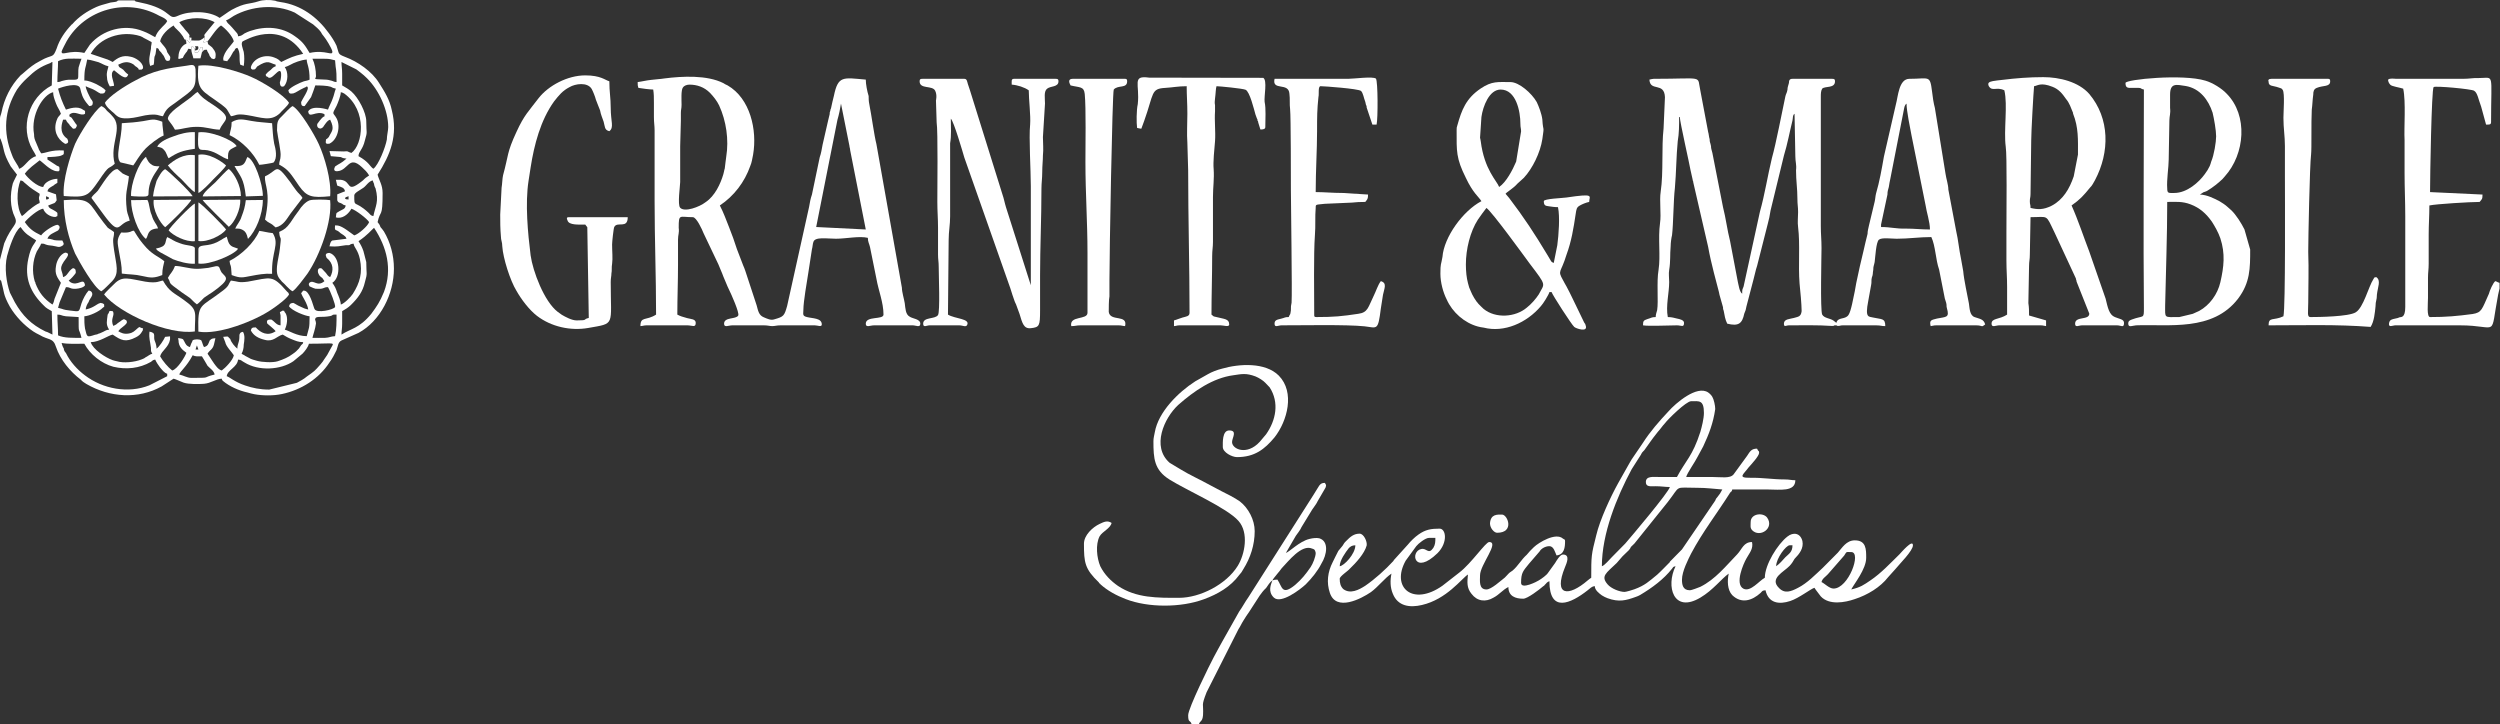 <?xml version="1.0" encoding="UTF-8"?> <svg xmlns="http://www.w3.org/2000/svg" width="5228" height="1515" viewBox="0 0 5228 1515" fill="none"><rect x="0" y="0" width="5228" height="1515" fill="#333333" stroke="none"/><path fill-rule="evenodd" clip-rule="evenodd" d="M3933.65 469.604L3947.03 406.843C3947.03 398.818 3948.47 397.378 3949.91 390.998C3951.36 382.972 3951.36 380.297 3952.79 375.152L3980.99 231.305C3982.43 224.514 3982.43 220.193 3986.95 216.695C3986.95 231.306 3994.36 267.525 3997.24 282.547L4026.87 429.684C4028.53 442.44 4035.93 464.053 4035.93 479.902C4016.59 479.902 4004.65 478.048 3985.51 478.048C3964.73 478.663 3954.44 474.753 3933.65 474.753V469.604ZM3449.23 166.482C3450.67 192.412 3480.3 170.803 3481.74 203.112L3478.86 268.759C3474.33 308.27 3478.86 360.541 3472.89 400.464C3469.8 420.224 3474.33 447.589 3471.45 466.521C3466.92 499.248 3472.89 534.845 3468.36 564.478C3464.04 588.962 3468.36 630.122 3465.48 648.44C3464.04 653.589 3462.4 657.911 3462.4 663.05C3453.55 663.05 3453.55 664.904 3444.69 667.372C3437.29 670.053 3435.85 670.868 3435.85 680.34C3444.69 682.395 3495.11 680.34 3506.84 680.34C3515.9 680.34 3521.66 685.478 3521.66 675.191C3521.66 669.226 3512.82 667.372 3506.84 666.133C3501.09 664.904 3496.55 663.05 3487.71 663.05C3483.18 639.593 3490.59 612.842 3490.59 589.789C3490.59 581.143 3489.15 572.509 3490.59 564.478C3493.67 545.959 3492.03 532.578 3493.67 515.087C3493.67 508.094 3495.11 497.394 3496.55 491.832C3499.44 468.376 3499.44 418.984 3502.52 393.262C3505.4 360.953 3505.4 326.174 3508.49 295.306C3511.38 278.638 3511.38 262.38 3511.38 244.682H3512.82C3512.82 254.148 3533.6 345.107 3535.04 354.985L3539.57 375.152C3539.57 378.239 3541.01 378.239 3541.01 381.531L3572.08 516.326C3575.17 534.019 3579.49 551.924 3584.01 570.03L3594.31 609.547C3595.75 614.686 3594.31 610.374 3595.75 616.338L3603.16 642.475C3603.16 645.558 3603.16 646.798 3604.6 649.881C3606.24 658.727 3607.68 668.612 3612 676.844C3635.87 682.808 3643.29 676.43 3647.61 655.845C3650.69 649.054 3650.69 648.027 3652.13 640.822L3666.95 584.237C3669.83 574.352 3671.27 564.891 3674.36 556.246L3696.58 468.789C3699.46 457.876 3700.9 451.499 3702.55 440.385L3730.53 325.351C3737.95 301.274 3742.47 275.962 3748.44 251.884C3749.88 244.682 3748.44 241.184 3752.76 237.891L3754.41 326.586C3754.41 339.14 3757.3 343.872 3755.85 356.22C3755.85 378.239 3758.74 393.674 3758.74 415.488C3758.74 428.042 3760.17 432.153 3760.17 443.478C3760.17 452.738 3758.74 465.695 3760.17 474.753C3764.7 511.591 3760.17 554.191 3763.26 593.084C3764.7 606.867 3767.58 636.913 3767.58 650.707C3766.14 662.636 3760.17 662.223 3751.32 664.904C3742.47 667.372 3730.53 666.959 3730.53 676.844C3730.53 685.076 3735.07 680.34 3741.03 680.34C3769.22 680.34 3801.74 679.513 3829.93 681.569C3840.22 681.982 3829.93 680.34 3838.79 680.34C3846.19 680.34 3835.91 681.569 3844.75 681.569C3847.64 681.569 3849.08 680.34 3853.6 680.34H3923.15C3933.65 680.34 3933.65 681.982 3942.5 681.982C3942.5 664.904 3935.09 668.199 3917.4 664.077C3908.34 661.407 3899.5 666.546 3906.9 629.306L3912.87 596.167C3914.31 589.789 3912.87 586.292 3914.31 580.73C3917.4 572.509 3915.75 572.912 3917.4 564.065C3917.4 556.246 3918.83 555.833 3920.27 548.014C3921.71 537.314 3923.15 506.442 3929.13 501.303C3935.09 496.154 3955.88 499.248 3966.17 499.248C3991.48 499.248 4013.7 495.741 4038.81 495.741C4047.66 514.674 4047.66 542.866 4055.06 563.652L4067 624.157C4068.45 628.268 4068.45 628.268 4069.89 633.417C4071.33 639.18 4069.89 639.593 4071.33 644.329C4077.29 664.904 4069.89 662.223 4050.74 666.133C4038.81 669.226 4034.28 669.226 4037.37 681.982C4041.69 681.569 4043.34 680.34 4049.1 680.34H4132.24C4147.06 680.34 4142.53 685.478 4151.38 678.486C4148.5 666.959 4139.65 666.959 4129.15 663.05C4118.86 659.341 4118.86 644.329 4117.42 634.858C4114.33 617.567 4106.92 585.053 4105.48 566.947L4100.96 541.637C4096.64 521.465 4095.2 502.119 4090.67 482.784L4074.41 396.554C4074.41 386.676 4069.89 373.506 4068.45 363.217L4046.22 225.75C4043.34 215.048 4041.69 203.525 4040.25 190.971C4035.93 156.193 4034.28 164.836 3992.92 164.836C3970.69 164.836 3969.25 202.289 3964.73 218.135L3939.62 327.615C3935.09 353.338 3930.57 379.474 3923.15 404.787C3921.71 410.339 3921.71 415.901 3920.27 421.866L3908.34 471.67C3906.9 478.663 3905.46 482.784 3905.46 488.95C3899.5 512.004 3895.17 534.019 3889.2 557.486L3881.79 591.844C3880.35 600.489 3880.35 600.076 3878.71 609.134C3875.83 621.477 3871.3 650.294 3865.54 658.727C3858.12 669.226 3843.31 662.223 3840.22 675.191L3834.25 670.455C3826.85 665.317 3815.12 665.73 3810.59 657.911C3806.27 649.881 3809.15 532.991 3809.15 518.583C3809.15 500.89 3807.7 490.19 3807.7 472.899V203.112C3807.7 196.116 3807.7 190.148 3810.59 185.414C3816.56 179.446 3837.35 185.414 3837.35 169.98C3837.35 165.659 3835.91 164.836 3831.37 164.836H3748.44C3742.47 164.836 3741.03 167.923 3741.03 173.479C3739.59 179.446 3737.95 182.123 3737.95 187.678C3736.51 195.293 3735.07 195.293 3733.63 201.261C3726.22 235.627 3714.28 299.216 3705.44 330.496C3696.58 366.92 3690.61 406.43 3680.33 442.853L3646.17 599.26C3643.29 606.867 3643.29 604.398 3643.29 614.283C3637.31 609.961 3635.87 595.753 3634.23 589.789L3617.97 504.386C3612 481.131 3609.12 456.234 3603.16 433.181L3580.93 319.795C3579.49 313.004 3578.05 311.563 3578.05 305.595C3576.61 297.57 3575.17 297.981 3575.17 290.984C3573.52 285.84 3573.52 280.284 3572.08 275.962L3555.82 189.736C3548.41 156.605 3566.12 164.836 3458.08 164.836C3456.63 164.836 3452.11 165.659 3449.23 166.482Z" fill="white"></path><path fill-rule="evenodd" clip-rule="evenodd" d="M402.934 742.897C408.902 745.98 413.43 745.154 422.279 745.154C426.6 751.945 429.688 757.507 434.009 764.913C439.977 771.291 447.385 775.2 448.826 783.231C420.838 789.81 444.504 790.223 400.054 790.223C391.205 790.223 383.797 785.085 374.947 783.231C376.388 776.44 389.764 767.794 402.934 742.897ZM411.784 722.312L414.87 730.957H408.902C410.343 726.222 410.343 726.222 411.784 722.312ZM563.039 814.717C543.694 814.717 527.437 811.211 512.62 806.072C490.395 798.667 480.106 788.369 474.138 786.727C475.578 773.346 496.363 768.208 497.803 751.945C505.212 752.358 505.212 755.039 511.18 757.92C540.813 776.44 586.705 773.759 613.457 755.452L632.595 739.602C637.123 734.867 644.53 725.809 645.971 718.816C705.239 718.816 699.271 713.667 690.422 730.957C685.895 740.016 683.014 744.751 677.046 752.771C674.164 757.92 672.724 758.334 669.637 762.646C657.907 776.026 657.907 776.026 641.444 787.553C635.682 792.692 626.627 797.427 620.866 800.51L563.039 814.717ZM128.824 717.174C142.201 719.844 160.104 718.816 176.361 718.816C188.091 740.832 211.962 760.177 237.069 766.968C263.821 773.346 291.809 770.475 315.68 756.681C320.002 753.598 318.561 753.185 324.529 751.945C327.41 758.334 330.497 762.646 334.818 768.621C339.346 773.759 343.668 779.936 349.636 781.578V786.727L312.593 805.659C268.143 823.564 214.844 813.277 177.801 785.085C161.544 772.943 146.728 756.681 137.879 738.162C134.792 735.28 133.351 731.371 133.351 728.69C130.47 723.965 130.47 722.725 128.824 717.174ZM119.975 657.908C128.824 657.908 127.383 660.165 137.879 661.404L164.426 663.047C164.426 702.564 164.426 681.979 170.394 706.473C152.695 706.473 134.792 707.289 121.415 701.325C121.415 685.073 119.975 674.775 119.975 657.908ZM699.271 657.908H703.798C703.798 673.334 703.798 688.77 700.711 702.967C691.863 703.38 688.982 706.06 680.132 706.473C671.078 706.876 662.229 706.473 653.38 706.473C654.82 699.682 659.348 687.944 660.788 676.427C660.788 670.452 657.907 669.223 659.348 666.543C660.788 660.165 672.724 664.487 690.422 660.991C697.83 659.339 693.303 657.908 699.271 657.908ZM749.689 504.383C769.033 491.416 776.442 481.128 782.204 476.393C808.956 516.737 820.892 562.621 802.988 610.371C794.14 631.772 788.172 640.406 776.442 656.256C751.129 687.128 733.432 687.128 714.088 699.682C714.088 691.864 715.528 687.128 715.528 676.841C715.528 668.196 715.528 659.752 715.528 650.704C722.936 646.381 727.464 643.701 733.432 638.15C748.249 623.54 758.538 610.371 763.065 590.199C769.033 569.624 765.947 574.763 765.947 548.011L759.979 524.968C757.097 516.737 754.216 511.174 749.689 504.383ZM108.245 650.704L109.686 699.682L99.19 694.533C97.75 693.919 96.309 693.506 94.868 693.093C65.235 678.483 47.331 660.578 31.074 632.185L20.785 612.013C13.376 590.612 8.849 560.153 14.817 535.256C19.344 518.993 29.634 484.625 43.01 474.75C53.299 489.773 60.708 493.068 75.525 502.529C72.643 510.761 65.235 512.414 59.267 540.807C50.418 581.554 63.795 612.013 91.782 639.177C96.309 644.326 102.277 647.197 108.245 650.704ZM780.763 451.909C774.795 450.669 774.795 449.027 770.474 444.704C740.84 417.127 740.84 436.059 740.84 408.694C740.84 403.132 752.57 397.992 759.979 392.641C765.947 388.526 770.474 379.471 779.322 377.207C780.763 382.352 780.763 380.294 782.204 384.616C782.204 387.085 783.85 391.818 785.29 393.671C792.699 422.276 785.29 430.095 780.763 451.909ZM728.904 410.336V417.127C722.936 416.714 724.583 417.127 721.496 415.485C724.583 409.52 720.056 414.245 728.904 410.336ZM96.309 417.127V410.336C103.718 414.245 100.836 409.52 102.277 415.485C99.19 417.127 100.836 416.714 96.309 417.127ZM81.493 413.843C81.493 420.221 82.933 417.127 82.933 424.543C78.611 425.772 68.116 433.178 63.795 436.886C56.386 442.035 51.859 448.201 45.891 451.909C34.161 434.417 34.161 397.375 43.01 377.207C50.418 379.06 47.331 379.471 53.299 383.792C66.675 395.728 69.557 396.14 82.933 405.198C82.933 411.989 81.493 409.52 81.493 413.843ZM714.088 129.643L745.161 145.077C745.161 145.077 759.979 155.779 767.387 163.598C792.699 188.499 811.838 230.891 811.838 265.67C811.838 273.078 808.956 283.367 808.956 291.805C806.076 308.268 791.258 345.515 780.763 352.924C773.354 348.191 771.915 338.724 749.689 326.583C749.689 316.705 758.538 313.413 763.065 293.656C769.033 273.49 765.947 280.281 765.947 253.734C765.947 235.624 749.689 204.345 734.872 191.38C728.904 186.236 722.936 182.943 715.528 178.621C715.528 170.389 715.528 162.364 715.528 154.132C715.528 143.431 714.088 137.875 714.088 129.643ZM108.245 178.621C59.267 204.345 41.57 266.904 68.116 313.001C71.203 318.558 72.643 319.792 75.525 326.583C59.267 330.905 51.859 349.837 39.923 352.924C38.482 345.515 29.634 337.285 25.106 324.114C5.968 275.959 8.849 231.302 35.602 187.264C41.57 178.621 48.977 170.389 56.386 163.598C72.643 147.752 84.374 139.521 105.158 131.907C109.686 129.643 102.277 131.907 109.686 129.643L108.245 178.621ZM653.38 122.852C660.788 122.852 669.637 122.852 677.046 122.852C691.863 122.852 690.422 124.087 700.711 126.145C702.357 151.457 703.798 138.698 703.798 171.624C697.83 171.213 697.83 169.977 693.303 168.743C688.982 167.509 684.454 166.479 680.132 166.479C650.498 165.245 660.788 166.068 660.788 159.277C660.788 145.9 657.907 131.907 653.38 122.852ZM119.975 171.624C119.975 154.543 121.415 143.843 121.415 127.997C136.233 120.589 149.608 122.852 170.394 122.852C168.953 127.173 165.865 135.2 164.426 140.755C162.985 146.312 164.426 161.334 162.985 164.009C160.104 169.566 148.168 164.009 131.911 168.743C125.943 169.977 127.383 171.213 119.975 171.624ZM428.247 77.784C426.6 85.81 428.247 80.253 425.16 88.485C431.127 88.073 426.6 88.896 434.009 86.221C437.095 84.575 451.913 59.264 462.202 53.296C471.051 59.264 485.867 74.698 488.954 86.221C484.427 94.041 468.17 107.83 466.729 122.852C468.17 124.91 463.642 126.762 472.697 127.585C478.46 127.997 472.697 129.643 477.019 125.321C481.546 120.177 482.987 116.884 485.867 111.739C487.514 108.653 487.514 108.241 490.395 105.566C491.835 102.273 491.835 101.244 496.363 100.009C503.771 111.123 499.244 121 502.331 135.2L509.739 137.875C511.18 127.585 511.18 118.119 509.739 108.653C508.093 102.273 502.331 89.309 508.093 86.221C511.18 85.398 585.264 38.685 634.036 112.562C613.457 117.296 607.489 120.177 588.144 129.643L582.177 124.498C579.296 122.441 577.855 122.029 573.328 120.177C554.19 112.562 530.319 121.412 524.556 140.344C525.997 145.077 522.91 141.579 527.437 145.489C534.846 145.489 533.405 144.666 537.726 139.109C561.598 123.675 563.039 131.907 576.415 135.2V138.698C571.887 139.932 569.007 143.02 565.919 146.312C561.598 149.399 558.512 152.074 555.63 155.778C557.071 160.511 554.19 158.041 559.951 160.923C563.039 163.598 561.598 162.775 565.919 162.364C571.887 160.1 579.296 149.811 583.823 148.575C591.232 146.312 586.705 170.389 585.264 171.624C585.264 179.856 588.144 182.943 594.112 180.268C602.962 169.977 602.962 150.634 595.553 140.344C600.08 139.109 601.521 138.286 606.048 136.023C614.898 130.878 629.714 125.321 641.444 124.498C641.444 134.377 647.412 139.109 647.412 166.479C644.53 168.332 640.003 168.743 635.682 169.977C626.627 173.064 607.489 182.12 602.962 188.911C604.402 195.702 606.048 196.525 613.457 195.29C619.219 193.643 625.187 188.499 635.682 183.766C645.971 179.856 640.003 178.621 643.091 182.12C647.412 185.823 631.155 209.077 629.714 213.399C629.714 219.779 631.155 222.454 637.123 221.836L650.498 203.109C653.38 195.29 656.261 188.499 659.348 178.621C669.637 178.621 684.454 179.032 691.863 181.502L696.39 183.766C699.271 185 699.271 184.177 702.357 185.412C699.271 192.409 699.271 197.554 694.95 208.254C693.303 213.399 687.541 223.688 685.895 229.245C685.895 229.245 653.38 218.544 644.531 232.743C645.971 249.413 660.788 230.068 678.486 238.711C678.486 245.091 680.132 242.004 675.605 244.679C672.724 246.737 665.316 256.204 663.669 258.879C662.229 262.788 663.669 269.168 671.078 268.756C677.046 266.081 675.605 264.847 680.132 259.29C683.014 255.381 685.895 251.47 690.422 250.236C700.711 271.226 693.303 274.313 687.541 286.66C687.541 287.072 684.454 289.335 684.454 289.747C681.573 291.805 681.573 290.57 681.573 294.069C680.132 300.86 683.014 301.271 688.982 300.448C706.679 291.805 712.647 263.611 703.798 247.354C696.39 233.978 693.303 241.181 703.798 221.425C706.679 215.045 712.647 200.434 712.647 192.82C717.175 193.643 715.528 193.643 720.056 195.702C769.033 231.715 758.538 303.124 734.872 319.792C726.023 317.735 730.345 315.471 718.615 316.705L688.982 315.882L691.863 326.583L712.647 328.435L717.175 330.494C720.056 330.905 721.496 331.317 724.583 331.728C712.647 342.429 709.766 341.606 700.711 348.191C697.83 353.747 697.83 358.48 705.239 358.069C728.904 356.628 728.904 323.29 757.097 349.837C763.065 355.394 767.387 359.303 771.915 366.917C758.538 375.56 763.065 374.737 755.657 379.882C722.936 405.198 736.313 378.648 712.647 375.973H702.357L705.239 388.114C714.088 391.407 720.056 392.23 721.496 400.05L717.175 401.696L705.239 406.426V418.981C708.12 425.359 709.766 422.689 715.528 426.185C718.615 428.855 718.615 428.452 722.936 429.681C721.496 437.712 717.175 437.299 709.766 441.621C702.357 446.76 703.798 442.85 702.357 454.589L706.679 455.405C720.056 456.231 730.345 444.704 734.872 436.472C743.722 439.153 767.387 457.058 771.915 464.463C769.033 472.896 749.689 489.773 740.84 492.242C731.991 486.277 717.175 473.521 706.679 471.667L700.711 471.254C699.271 485.038 702.357 478.66 709.766 485.451C712.647 488.534 715.529 489.36 718.615 491.829C721.496 494.509 722.936 494.509 724.583 499.245C715.529 500.061 705.239 502.116 694.95 502.942C690.422 505.623 690.422 510.348 688.982 515.084C705.239 516.323 709.766 514.671 722.936 512.827C736.313 513.442 727.464 510.761 739.4 509.532C740.84 518.58 748.249 521.875 752.57 541.634C758.538 570.44 752.57 591.438 737.754 614.683C733.432 621.071 720.056 634.855 712.647 636.91C712.647 629.706 708.12 619.005 705.239 612.426C702.357 603.368 700.711 599.257 694.95 591.438C714.088 579.498 711.207 535.256 688.982 528.878C680.132 529.28 680.132 532.988 683.014 539.165C697.83 551.094 697.83 565.715 690.422 579.498C685.895 577.644 684.454 574.763 681.573 570.853C677.046 566.118 677.046 565.715 672.724 561.392C665.316 558.924 663.67 564.889 665.316 570.853C668.197 577.231 668.197 576.818 674.164 581.554L678.486 587.932C663.669 600.899 656.261 584.234 647.412 591.025C644.53 594.108 645.971 595.75 647.412 598.844L654.82 602.139C659.348 603.982 659.348 603.982 665.316 603.982C678.486 604.395 675.605 600.486 685.895 600.486C690.422 607.69 702.357 638.149 700.711 642.059C697.83 647.61 662.229 655.842 657.907 646.381C656.261 645.142 650.498 616.749 640.003 609.131C637.123 607.69 638.563 608.104 634.036 607.69L629.714 613.242L632.595 619.418C637.123 627.449 643.091 637.323 644.531 647.197C637.123 645.555 635.682 644.729 628.273 641.233C620.866 638.15 619.219 636.094 613.457 633.414C607.489 634.028 606.048 634.855 604.402 640.406C610.37 649.878 638.563 660.991 647.412 661.404C647.412 688.77 645.971 684.659 641.444 702.967C620.866 702.967 604.402 691.45 595.553 689.385C600.08 680.337 602.962 664.487 596.994 654.613C591.232 649.051 598.64 651.117 591.232 649.464L585.264 652.759L586.705 659.752V680.337C577.855 679.924 574.769 672.518 567.36 668.196C561.598 668.196 557.071 668.609 558.512 675.188C558.512 675.601 558.512 675.601 558.512 676.014C559.951 678.07 573.328 687.944 576.415 692.679C559.951 703.793 545.135 696.176 534.846 684.659C527.437 684.659 525.997 685.475 524.556 691.037C530.319 702.151 540.813 707.702 554.19 710.796C571.887 715.521 579.296 702.564 591.232 699.682C594.112 701.325 596.994 702.967 600.08 704.821C604.402 706.876 604.402 707.289 610.37 709.556C617.778 712.438 623.746 715.521 634.036 715.521C632.595 721.083 634.036 717.174 629.714 721.899C628.273 723.965 626.627 726.222 625.187 728.69C620.866 733.426 617.778 736.52 611.81 740.429C602.962 747.22 592.673 751.543 580.737 755.452C570.447 758.736 548.222 757.507 537.726 754.625C521.469 749.89 527.437 751.945 512.62 744.126C509.739 741.658 508.093 742.071 505.212 739.602C508.093 734.454 509.739 727.874 509.739 720.67C511.18 712.025 512.62 700.911 508.093 693.919C502.331 694.947 502.331 696.176 500.685 700.085C500.685 705.234 500.685 709.557 499.244 714.705C497.803 720.257 496.363 722.725 496.363 729.103C491.835 725.808 482.987 715.521 481.546 708.942C474.138 702.564 480.106 703.38 466.729 704.408L471.051 715.521C472.697 724.58 484.427 735.693 488.954 742.897C487.514 752.771 471.051 769.648 463.642 774.787C456.234 772.53 451.913 765.739 447.385 759.764C445.945 757.92 445.945 757.094 444.504 755.452L434.009 739.602C438.536 731.784 444.504 731.371 447.385 720.67L450.472 707.289C443.063 708.116 443.063 707.702 438.536 712.025C435.656 718.403 435.656 723.552 426.6 725.808C423.72 721.083 423.72 717.174 420.838 711.612C416.311 708.942 407.463 708.942 402.934 711.612C401.495 716.348 401.495 714.705 400.054 717.99C398.613 721.497 398.613 722.312 397.173 725.808C389.764 723.552 388.118 719.431 385.237 713.667C382.356 708.942 383.797 709.556 379.27 708.116C368.979 705.647 373.302 708.116 373.302 711.612C373.302 725.808 382.356 732.197 389.764 737.748C388.118 743.713 371.861 771.704 360.131 774.787C351.075 767.794 340.786 755.452 334.818 745.154C337.905 733.013 352.722 726.635 355.604 709.97V703.38L345.314 704.408C342.227 711.199 333.378 724.993 327.41 729.103C327.41 724.579 325.97 718.403 324.529 715.108C318.561 703.38 328.85 696.589 312.593 693.506C311.153 708.529 314.034 713.667 315.68 727.461C315.68 735.693 315.68 734.867 318.561 739.602C312.593 741.245 309.712 744.751 303.744 747.623C302.304 749.477 297.777 750.716 296.336 751.542C281.519 757.507 257.853 759.764 244.478 755.452C241.596 755.039 238.51 754.011 235.628 753.185C220.812 748.036 194.058 730.544 189.737 715.521C207.435 715.521 226.78 701.325 235.628 699.682C253.326 711.612 262.175 716.761 284.4 705.234C290.368 702.151 293.455 699.269 296.336 694.533C299.217 688.77 297.777 695.36 299.217 686.715C290.368 685.073 293.455 681.566 287.487 686.715C281.519 691.864 278.639 695.773 269.584 697.415C259.294 699.269 253.326 696.176 247.358 692.679C253.326 684.246 259.294 683.632 265.262 675.188C265.262 669.636 265.262 672.518 263.821 669.636C257.853 666.956 260.735 666.543 254.767 669.636C250.446 673.334 247.358 674.362 243.037 678.483L237.069 681.566C229.66 666.543 241.596 658.724 235.628 650.704C225.133 649.464 231.101 650.291 225.133 657.908C223.692 671.279 220.812 678.07 228.219 689.385C220.812 689.798 220.812 692.266 208.876 697.002C207.435 697.415 207.435 697.415 207.435 697.415C205.994 697.828 204.554 698.242 204.554 698.655C202.908 699.269 201.467 699.682 198.587 700.085C180.683 706.06 182.329 704.821 177.801 687.128C176.361 677.243 176.361 672.921 176.361 661.404C186.651 660.991 207.435 651.52 214.844 643.701C219.371 640.004 217.724 643.288 217.724 636.497C214.844 634.441 216.285 634.441 210.317 633.414C204.554 634.855 201.467 638.15 195.499 641.233C191.178 643.701 185.21 645.968 179.242 647.197C179.242 642.472 182.329 635.681 185.21 631.772C186.651 626.21 191.178 622.3 192.619 617.564C194.058 612.839 191.178 607.69 185.21 607.69C179.242 614.28 173.274 625.796 170.394 634.441C164.426 652.346 168.953 652.346 146.728 649.464C128.824 647.197 136.233 647.197 121.415 643.701C123.062 637.323 123.062 637.736 124.502 632.587L137.879 600.486C148.168 600.486 145.287 604.395 158.458 603.982C165.865 603.368 174.921 601.312 177.801 596.577C174.921 578.057 162.985 600.486 146.728 589.786L143.64 586.703C148.168 583.821 155.576 575.176 158.458 570.853C158.458 564.475 158.458 562.208 152.695 560.566C140.76 568.183 142.201 576.415 131.911 579.498C130.47 562.621 119.975 563.649 139.319 539.165C142.201 534.842 145.287 528.878 136.233 528.253C125.943 531.759 118.534 545.13 117.094 556.243C114.007 573.322 119.975 580.325 127.383 591.438L114.007 624.981C112.567 630.532 112.567 632.185 109.686 636.91C91.782 624.981 81.493 611.6 74.084 592.254C74.084 591.841 74.084 591.438 74.084 591.025L72.643 588.345C66.675 568.183 68.116 545.13 76.965 525.784C80.052 520.233 84.374 514.671 86.02 509.532C94.868 509.532 90.341 509.945 97.75 512.001C102.277 513.442 103.718 512.827 109.686 513.855C119.975 515.084 123.062 519.406 131.911 512.827C134.792 509.119 131.911 507.265 130.47 502.942C123.062 502.529 115.654 503.557 109.686 500.887C105.158 500.061 105.158 499.245 99.19 499.245C102.277 489.773 112.567 487.104 121.415 481.955C124.502 478.66 127.383 472.483 119.975 470.015C109.686 471.667 90.341 485.451 86.02 492.242C69.557 484.222 62.148 479.073 51.859 464.463C57.827 456.644 80.052 437.299 90.341 436.472C93.429 446.357 105.158 453.763 115.654 453.763L119.975 451.909C119.975 443.475 121.415 445.944 115.654 441.621C108.245 436.472 102.277 436.473 100.836 429.681L114.007 424.543C118.535 420.634 114.007 424.543 118.534 418.981L117.094 406.426L99.19 400.05C100.836 394.494 102.277 394.082 106.599 390.995L112.567 387.496C114.007 385.439 117.094 384.616 119.975 382.352V373.914C109.686 373.914 93.429 379.882 90.341 390.995C78.611 390.995 57.827 372.474 51.859 363.214C60.708 351.483 72.643 343.458 82.933 335.226C88.901 338.724 105.158 357.04 118.534 358.069C127.383 358.069 119.975 358.892 124.502 356.217C124.502 344.692 123.062 350.249 115.654 344.281L99.19 333.58V328.435C106.599 328.435 124.502 327.612 128.824 324.937C134.792 322.879 133.351 321.438 133.351 314.647C106.599 313.001 94.868 320.615 86.02 320.615L81.493 313.001C80.052 308.268 76.965 302.712 75.525 298.39C72.643 291.804 71.203 288.512 71.203 280.692C63.795 239.946 90.341 197.554 111.126 192.82C111.126 200.846 114.007 207.843 117.094 216.281C119.975 224.511 124.502 229.245 127.383 237.888C123.062 244.268 121.415 243.033 118.534 251.47C111.126 271.638 118.535 290.57 136.233 300.86C143.64 300.036 143.64 296.126 140.76 290.158C121.415 276.783 130.47 256.204 131.911 250.236H137.879C139.319 254.968 142.201 257.026 145.287 260.525C145.287 260.936 145.287 261.348 145.287 261.348L152.695 269.168C157.017 268.345 157.017 270.815 160.104 264.847C161.544 259.702 160.104 261.76 158.458 258.879L149.608 245.913C148.168 245.502 148.168 245.091 148.168 245.091C143.64 242.004 145.287 245.091 145.287 239.534C157.017 229.656 168.953 244.268 177.801 237.888C177.801 229.656 179.242 233.155 173.274 229.245C161.544 220.602 143.64 227.599 137.879 229.245C130.47 214.222 125.943 202.698 121.415 185.412C130.47 181.502 162.985 171.624 167.512 184.177C170.394 195.702 171.833 204.756 183.769 218.543L186.651 221.836C192.619 221.425 194.058 219.779 194.058 213.399C192.619 209.489 192.619 210.313 189.737 206.402C186.651 200.434 179.242 186.647 179.242 180.268C183.769 182.943 191.178 185 195.499 187.264C201.467 190.145 204.554 193.232 210.317 195.702C217.724 196.113 219.371 194.466 220.812 188.911C216.285 183.766 207.435 179.032 201.467 175.945C194.058 172.653 185.21 168.332 176.361 168.332C176.361 140.344 179.242 143.431 182.329 124.498C191.178 125.321 197.146 127.997 205.994 130.055C214.844 133.553 217.724 136.434 226.78 138.698C225.133 146.929 222.252 151.045 223.692 160.923C223.692 169.155 226.78 175.534 229.66 180.679L238.51 179.444C238.51 169.977 228.219 153.72 238.51 146.929C244.478 151.457 249.005 155.778 254.767 159.277C260.735 162.364 265.262 164.009 268.143 155.778C263.821 152.897 260.735 149.399 257.853 145.9C251.885 140.756 249.005 142.607 247.358 135.2C257.853 130.055 266.703 127.173 278.639 134.377C281.519 136.434 281.519 137.875 286.046 140.344C294.896 146.929 284.4 145.9 296.336 145.489C300.864 141.168 297.777 145.489 299.217 140.344C297.777 129.643 282.96 120.177 272.671 118.53C256.414 114.621 245.918 121 235.628 129.643C231.101 127.585 229.66 126.145 225.133 124.498L189.737 112.562C207.435 79.43 253.326 62.762 293.455 75.521C297.777 77.373 297.777 77.373 300.864 79.43C306.625 82.105 311.153 84.987 317.121 88.073C317.121 94.453 315.68 93.63 315.68 101.862C314.034 113.386 309.712 124.498 314.034 137.875L321.443 135.2C323.089 128.409 321.443 120.177 324.529 115.444C325.97 112.151 325.97 104.743 327.41 100.009C331.938 102.273 330.497 100.421 333.378 105.977C337.905 109.887 336.259 109.064 339.346 112.975C346.754 120.177 343.668 130.055 354.163 126.762L355.604 124.087C357.043 117.296 355.603 118.942 349.636 109.064C348.195 100.009 339.346 93.63 334.818 86.221C337.905 72.639 351.075 60.498 363.011 53.296C367.539 61.527 371.861 60.91 382.356 75.932C386.677 83.752 385.237 82.517 388.118 82.929C395.527 85.81 392.645 86.839 397.173 89.72C398.613 84.575 397.173 85.81 395.527 77.784C397.173 72.639 397.173 73.462 386.677 61.527C382.356 55.353 379.27 53.296 374.947 46.505C395.527 35.187 429.688 35.187 448.826 46.505L431.128 67.907C426.6 73.874 426.6 72.228 428.247 77.784ZM324.529 77.784C315.68 73.051 309.712 69.141 299.217 65.231C260.735 49.385 214.844 61.939 188.091 93.219L176.361 110.711C143.64 103.508 128.824 118.119 128.824 107.83C128.824 105.977 137.879 88.896 139.319 86.221C177.801 18.928 265.262 -5.149 333.378 33.128C340.786 36.626 346.754 38.685 349.636 44.241C346.754 50.209 340.786 54.119 336.259 59.675C330.497 65.643 327.41 70.376 324.529 77.784ZM472.697 42.594C478.46 40.742 482.987 36.626 488.954 33.128C525.997 12.549 576.415 7.816 616.337 26.337L654.82 51.032C660.788 56.176 666.756 60.91 671.078 67.083C672.724 70.376 674.164 72.639 677.046 75.932C681.573 81.077 693.303 100.421 694.95 107.007C696.39 118.942 681.573 103.096 647.412 110.711C638.563 96.1 634.036 87.662 616.337 75.521C589.585 56.176 555.63 53.707 522.91 64.819C518.588 66.671 515.501 67.495 511.18 69.964C506.653 73.051 505.212 75.109 497.803 75.932C497.803 71.816 496.363 69.964 493.276 66.671L485.867 58.028C477.019 47.739 477.019 51.032 472.697 42.594ZM0 248.177V286.66C0 294.48 1.26296e-06 285.837 1.441 291.393C10.29 313.824 4.527 316.294 22.225 347.78C26.753 353.747 31.074 359.303 35.602 365.271C32.514 372.062 29.634 376.384 26.753 383.792C20.785 406.427 20.785 433.178 31.074 454.176C38.482 470.841 25.106 469.199 8.849 508.706L0 542.863V582.793C0 589.786 1.441 582.793 2.881 588.959C8.849 610.371 5.968 615.096 20.785 641.646C32.514 661.404 50.418 680.337 69.557 693.093C74.084 696.176 76.965 697.415 82.933 700.498C100.836 711.612 111.126 705.647 117.094 725.406C125.943 751.945 146.728 777.266 168.953 793.931C171.833 797.427 176.361 800.51 180.683 802.989C229.66 831.383 288.928 835.292 337.905 808.128L363.011 791.876C368.979 793.518 376.388 797.427 383.797 800.108C394.086 803.805 416.311 803.392 426.6 802.576C441.417 801.337 451.913 792.278 463.642 791.876C465.288 795.785 463.642 794.344 466.729 797.014C480.106 808.128 499.244 816.773 517.147 820.682C521.469 821.922 528.878 823.977 531.965 824.39C548.222 827.473 571.887 827.887 589.585 823.977C629.714 815.533 666.756 792.278 688.982 757.92C694.95 749.89 699.271 741.658 703.798 732.197C706.679 724.579 706.679 715.521 714.088 712.025L749.689 696.176C795.58 671.279 823.774 614.683 823.774 561.795C823.774 533.603 816.365 506.852 802.988 484.222C800.108 480.313 798.667 478.045 795.58 474.75C794.14 470.015 792.699 468.373 789.612 464.463C795.58 437.299 800.108 457.46 800.108 403.545C800.108 386.673 792.699 377.207 789.612 365.271C816.365 323.702 832.622 283.367 819.246 230.068C814.924 208.666 804.429 191.791 792.699 173.477C777.882 149.398 748.249 128.82 721.496 118.942C705.239 112.562 709.766 112.562 703.798 95.688C699.271 85.81 693.303 76.961 687.541 69.141C663.67 36.009 629.714 10.285 586.705 4.317L577.855 2.671C577.855 2.26 579.296 2.26 574.769 1.437C564.479 -0.827 549.662 -0.415 540.813 2.671C520.029 9.462 514.061 4.729 484.427 20.575C475.578 25.719 468.17 31.894 459.321 37.45C438.536 22.839 397.173 21.604 371.861 33.128C351.075 42.594 360.131 22.428 306.625 8.228L287.487 3.906C278.639 2.671 286.046 0.819 278.639 0.819H249.005C243.037 0.819 249.005 3.083 238.51 4.317C229.66 5.553 232.542 4.729 225.133 6.992C216.285 9.462 208.876 11.315 201.467 14.607C182.329 23.251 164.426 35.187 151.049 50.621C151.049 50.621 149.608 51.032 149.608 51.649C136.233 65.643 124.502 82.517 118.534 101.244C111.126 120.177 111.126 114.621 93.429 122.441C88.901 124.498 87.461 125.734 82.933 127.997C71.203 133.964 62.148 141.168 51.859 150.222L47.331 154.132C45.891 155.366 44.45 156.602 43.01 157.63C22.225 179.445 8.849 205.991 2.881 236.036C1.441 242.004 0 242.622 0 248.177Z" fill="white"></path><path fill-rule="evenodd" clip-rule="evenodd" d="M1758.67 216.681L1776.36 305.171C1776.36 307.846 1777.8 310.315 1777.8 313.814L1810.52 479.889L1706.81 474.74L1751.25 250.637C1754.13 241.17 1757.23 226.147 1758.67 216.681ZM1441.54 176.964C1457.79 176.964 1472.62 182.109 1484.56 194.045C1491.96 201.659 1499.37 211.125 1503.89 220.592C1518.71 252.901 1524.48 292.206 1518.71 327.601C1517.07 337.891 1517.07 342.419 1515.63 352.296C1514.19 356.207 1514.19 359.705 1512.75 364.026C1506.77 384.605 1494.84 409.912 1475.7 422.679C1462.33 433.167 1431.26 444.281 1422.41 434.407C1416.43 428.845 1422.41 387.486 1422.41 380.695C1422.41 356.206 1422.41 330.483 1422.41 305.582L1423.84 252.901C1423.84 249.402 1423.84 243.022 1423.84 236.026C1423.84 228.411 1425.28 227.999 1425.28 218.945C1425.28 210.713 1423.84 188.077 1428.16 182.932C1429.81 179.845 1435.58 176.964 1441.54 176.964ZM1333.5 171.613C1333.5 178.611 1333.5 178.611 1334.94 183.755C1340.92 184.99 1360.05 187.254 1366.01 187.254C1367.46 196.514 1367.46 203.511 1367.46 215.035C1367.46 224.913 1367.46 234.79 1367.46 244.669C1367.46 257.015 1368.9 262.367 1368.9 272.656V420.623C1368.9 500.877 1371.99 576.807 1371.99 657.898C1351.2 671.268 1339.26 660.981 1339.26 681.968C1345.23 681.555 1346.67 680.326 1352.64 680.326H1437.22C1447.51 680.326 1454.92 685.878 1454.92 675.177C1454.92 666.945 1444.63 667.359 1437.22 665.303C1426.72 662.21 1423.84 661.807 1416.43 657.898C1416.43 621.061 1417.87 590.188 1417.87 553.15C1417.87 535.658 1417.87 517.955 1417.87 500.877C1417.87 490.589 1420.76 487.496 1419.32 476.382C1419.32 446.347 1420.76 454.165 1448.95 454.165C1456.35 454.165 1468.29 479.889 1471.18 487.496L1502.25 552.737C1505.33 560.969 1509.65 569.614 1512.75 578.46C1517.07 587.921 1520.15 596.979 1524.48 605.624C1529 614.672 1546.7 654.19 1543.82 659.741C1539.29 668.185 1514.19 662.623 1514.19 676.83C1514.19 685.878 1523.04 680.326 1531.88 680.326H1597.12C1605.97 680.326 1609.05 681.968 1615.02 681.968C1620.78 681.968 1623.87 680.326 1632.72 680.326H1703.71C1709.69 680.326 1718.54 684.649 1718.54 678.472C1718.54 664.89 1699.39 666.13 1687.46 663.036C1677.18 660.568 1680.06 656.658 1680.06 647.187C1680.06 630.935 1687.46 588.949 1690.55 569.201L1697.95 521.038C1699.39 516.726 1699.39 509.935 1700.83 506.428C1703.71 494.499 1729.02 499.234 1748.17 499.234C1768.96 499.234 1797.15 493.058 1814.84 497.38C1814.84 506.026 1817.93 509.935 1819.37 516.726L1832.74 582.783C1837.07 607.68 1847.57 632.577 1847.57 657.898C1847.57 669.213 1810.52 660.154 1810.52 676.83C1810.52 685.878 1819.37 680.326 1828.22 680.326H1908.27C1915.68 680.326 1924.53 685.878 1924.53 676.83C1924.53 666.945 1908.27 666.532 1902.31 662.21C1893.45 657.485 1893.45 644.718 1892.01 634.018C1890.57 624.97 1886.05 610.763 1886.05 601.715L1832.74 301.26C1828.22 283.769 1822.26 239.524 1817.93 218.122C1816.49 211.536 1816.49 205.569 1816.49 200.836C1813.4 190.958 1810.52 175.935 1810.52 166.468C1762.98 162.354 1752.69 157.62 1743.85 200.424L1740.76 212.977C1739.32 217.71 1739.32 221.415 1737.88 226.147C1736.44 231.704 1736.44 226.559 1736.44 231.292C1735 234.379 1735 236.026 1735 238.701C1733.35 244.669 1733.35 245.081 1731.91 251.46L1720.18 302.701C1718.54 311.55 1717.1 321.017 1714.21 328.837L1697.95 406.829C1694.87 415.474 1693.43 424.119 1691.99 432.553L1646.1 639.58C1640.13 660.981 1638.69 662.21 1619.34 667.772C1611.93 670.442 1604.53 666.532 1597.12 663.449C1586.83 659.339 1585.38 649.867 1582.3 638.552L1558.63 566.52C1557.19 562.611 1555.75 558.288 1554.11 554.993L1540.94 520.635C1536.41 506.025 1530.44 489.763 1524.48 474.74C1518.71 460.13 1512.75 443.868 1505.33 429.671C1534.98 409.912 1557.19 380.695 1568.92 347.151C1572.01 340.36 1573.45 330.483 1574.9 323.28C1583.74 272.038 1568.92 205.981 1521.59 178.611C1518.71 177.376 1514.19 175.111 1512.75 173.877C1478.58 156.591 1426.72 159.266 1389.68 163.999C1379.4 165.645 1371.99 165.645 1361.49 167.086C1352.64 167.909 1340.92 170.79 1333.5 171.613Z" fill="white"></path><path fill-rule="evenodd" clip-rule="evenodd" d="M3834.25 1230.82C3825.41 1230.82 3815.12 1219.71 3809.14 1217.24C3810.58 1209.83 3818 1205.92 3822.52 1200.77L3856.48 1161.88C3862.44 1152.83 3859.56 1154.48 3871.3 1154.48C3893.52 1154.48 3865.54 1230.82 3834.25 1230.82ZM3714.28 1184.11C3714.28 1167.44 3735.07 1140.28 3742.47 1140.28H3748.44C3748.44 1154.48 3741.03 1157.97 3733.63 1165.18C3727.66 1171.77 3721.69 1178.96 3714.28 1184.11ZM2801.61 1184.11C2801.61 1171.77 2813.55 1155.3 2820.95 1145.83C2825.48 1142.13 2826.92 1140.69 2834.32 1140.28C2834.32 1158.39 2810.66 1183.28 2801.61 1184.11ZM3397.37 1237.82C3386.87 1237.82 3369.17 1230.82 3361.76 1221.97C3346.95 1204.68 3358.68 1198.72 3380.9 1177.32C3385.43 1172.17 3388.31 1168.67 3392.83 1163.53C3397.37 1158.8 3401.69 1155.3 3406.21 1150.57C3409.09 1147.27 3409.09 1146.86 3410.54 1143.78C3413.62 1140.69 3415.06 1139.45 3417.94 1136.57L3487.71 1049.73C3515.9 1013.72 3499.43 1020.1 3549.85 1020.1C3569.2 1020.1 3584.01 1022.36 3601.71 1023.59C3598.83 1029.57 3595.75 1034.29 3591.43 1039.44C3588.33 1042.94 3588.33 1042.94 3586.89 1046.85L3517.34 1148.91L3492.03 1174.65C3492.03 1174.65 3492.03 1175.05 3492.03 1175.46C3484.62 1182.87 3472.88 1195.22 3465.48 1201.8C3447.57 1216.42 3440.17 1224.03 3417.94 1232.26C3415.06 1233.5 3400.25 1237.82 3397.37 1237.82ZM3506.84 997.455C3495.11 997.455 3481.74 997.455 3468.36 997.455C3456.63 997.455 3441.81 995.199 3441.81 1008.16C3441.81 1018.86 3452.11 1016.8 3462.4 1016.8C3474.33 1016.8 3481.74 1018.45 3492.03 1018.45C3489.15 1029.97 3412.18 1121.14 3398.81 1136.57L3370.62 1165.18C3366.08 1169.5 3355.79 1182.47 3349.83 1184.11C3349.83 1116 3380.9 1039.44 3412.18 981.203L3431.32 951.157C3434.4 944.981 3434.4 946.008 3438.73 941.283C3449.23 927.076 3452.11 921.525 3466.92 903.005C3472.88 896.627 3475.77 891.479 3481.74 885.101C3487.71 876.869 3526.18 839.004 3536.48 839.004C3552.94 839.004 3563.23 835.709 3563.23 863.488C3563.23 875.216 3558.7 893.121 3555.82 903.005C3539.57 954.039 3524.74 963.5 3506.84 997.455ZM3327.6 1208.19C3323.28 1211.07 3324.72 1210.25 3320.2 1213.74C3280.27 1248.11 3247.55 1247.28 3272.86 1185.75C3275.74 1178.56 3284.59 1159.63 3268.34 1159.63C3262.37 1159.63 3254.96 1172.58 3252.07 1177.32L3237.26 1197.89C3234.38 1202.63 3223.88 1210.25 3217.92 1213.74C3215.03 1215.8 3180.88 1233.5 3180.88 1218.89C3180.88 1197.08 3185.4 1193.98 3197.34 1178.96L3219.56 1153.24C3222.44 1147.69 3231.3 1142.13 3240.14 1142.13C3249.19 1142.13 3252.07 1155.3 3254.96 1161.47C3271.42 1160.03 3272.86 1144.19 3272.86 1131.84C3272.86 1127.11 3271.42 1128.75 3268.34 1126.28C3253.51 1112.9 3217.92 1134.3 3207.63 1144.19C3201.65 1149.74 3197.34 1154.48 3192.81 1160.03C3180.88 1170.73 3175.11 1182.87 3163.17 1193.17C3158.65 1196.66 3157.21 1196.66 3154.33 1199.96C3151.25 1203.04 3149.8 1205.1 3146.92 1207.78C3138.07 1214.57 3118.73 1232.67 3108.43 1232.67C3091.97 1232.67 3095.06 1214.16 3095.06 1203.04C3095.06 1181.03 3136.42 1133.49 3114.2 1133.49C3106.79 1133.49 3077.16 1177.73 3052.05 1197.08L3016.45 1224.86C2954.3 1268.69 2908.41 1228.35 2939.48 1172.58L2961.71 1142.13C2966.03 1136.57 2980.84 1124.84 2988.26 1124.84H3001.63C3001.63 1132.66 3001.63 1138.63 2997.31 1145.83C2986.82 1160.85 2983.94 1145.42 2972 1148.1C2948.33 1153.24 2957.19 1204.28 3006.16 1156.74C3028.38 1134.3 3023.86 1105.5 3010.48 1105.5C2992.78 1105.5 2980.84 1107.35 2966.03 1118.05C2958.63 1123.19 2949.77 1131.84 2944.01 1139.04L2914.37 1171.77C2914.37 1172.17 2914.37 1172.17 2914.37 1172.58C2896.47 1191.93 2875.69 1210.66 2855.11 1224.86C2841.74 1233.5 2823.83 1242.96 2809.01 1231.85C2803.25 1226.1 2801.61 1219.3 2801.61 1210.25C2801.61 1205.1 2819.51 1193.58 2822.39 1189.66C2835.76 1176.91 2853.47 1157.56 2857.99 1140.69C2859.43 1132.66 2852.03 1116 2843.18 1116C2831.24 1116 2823.83 1122.38 2814.99 1131.42C2810.66 1135.54 2810.66 1136.57 2807.57 1141.31L2798.72 1152.01C2794.2 1160.44 2791.32 1167.03 2786.78 1175.88C2776.5 1196.05 2773.61 1218.06 2781.03 1239.88C2794.2 1279.39 2846.06 1252.43 2866.84 1238.24C2881.66 1227.54 2896.47 1208.19 2909.85 1199.55C2906.97 1213.33 2906.97 1228.35 2912.73 1241.73C2923.23 1267.87 2948.33 1271.15 2973.44 1265.19C3025.3 1253.26 3056.57 1209.83 3069.75 1201.4C3068.31 1217.24 3066.87 1229.18 3077.16 1241.73C3089.09 1257.57 3106.79 1259.64 3123.25 1249.75C3134.98 1243.79 3142.39 1233.5 3154.33 1227.54C3154.33 1246.87 3169.14 1252.02 3185.4 1252.02C3194.25 1252.02 3219.56 1232.67 3226.98 1226.1C3228.42 1225.27 3229.86 1224.44 3229.86 1223.62C3234.38 1219.71 3234.38 1217.24 3240.14 1215.38C3240.14 1282.48 3284.59 1262.31 3320.2 1234.33C3326.16 1230 3327.6 1226.71 3335.01 1225.68C3335.01 1233.91 3343.86 1240.71 3349.83 1245.03C3354.35 1247.7 3357.23 1249.34 3361.76 1250.99C3385.43 1259.64 3400.25 1255.73 3421.03 1248.11C3425.35 1246.87 3425.35 1246.26 3429.88 1244.2C3454.99 1229.18 3478.86 1211.69 3496.55 1189.26C3499.43 1185.75 3497.99 1185.35 3503.96 1184.11C3483.18 1226.1 3499.43 1283.3 3555.82 1249.75C3582.58 1233.91 3600.27 1209.83 3615.09 1199.55C3612 1214.16 3612 1233.5 3622.5 1244.61C3641.63 1263.13 3663.86 1256.13 3681.77 1239.88C3686.09 1235.56 3684.65 1235.14 3692.05 1234.33C3698.02 1261.28 3720.24 1264.78 3743.91 1256.76C3761.82 1250.99 3786.93 1231.23 3794.33 1229.18C3797.21 1233.91 3804.62 1242.96 3807.71 1247.28C3825.41 1266.02 3858.12 1260.05 3878.71 1252.85C3905.46 1244.2 3932.21 1227.94 3948.47 1206.95L3963.28 1190.49C3972.13 1179.37 4000.32 1152.01 4000.32 1140.28C4000.32 1126.28 3975.01 1156.33 3972.13 1159.21C3952.79 1178.14 3933.65 1198.72 3911.42 1213.74C3898.05 1222.8 3890.64 1228.35 3871.3 1232.67C3877.27 1220.95 3902.58 1190.07 3902.58 1166.62C3902.58 1148.51 3902.58 1129.98 3878.71 1129.98C3861 1129.98 3852.16 1145.83 3843.31 1155.71L3812.03 1187.19C3795.77 1202.22 3779.51 1219.3 3760.18 1229.18C3745.35 1237 3732.18 1242.15 3720.24 1229.59C3699.46 1209.42 3730.53 1196.05 3742.47 1183.28C3747 1178.56 3749.88 1173.82 3752.76 1168.67C3763.26 1157.97 3772.1 1146.45 3769.22 1131.42C3764.7 1114.14 3749.88 1112.49 3737.95 1121.96C3717.36 1137.81 3690.61 1181.03 3690.61 1208.19C3678.68 1214.57 3660.98 1238.24 3646.17 1231.23C3626.82 1221.56 3646.17 1178.14 3652.13 1167.86C3658.1 1156.74 3666.94 1148.1 3663.86 1133.49C3646.17 1133.49 3643.29 1148.1 3632.79 1159.21C3609.12 1183.7 3586.89 1211.69 3555.82 1227.12C3551.29 1228.77 3538.13 1234.33 3533.6 1234.33C3518.78 1234.33 3517.34 1221.97 3517.34 1212.1C3517.34 1194.81 3530.72 1169.09 3536.48 1157.56C3560.35 1112.49 3591.43 1072.57 3617.97 1030.38C3621.06 1026.27 3621.06 1029.57 3622.5 1023.59C3647.61 1023.59 3672.92 1023.59 3696.58 1023.59C3721.69 1023.59 3754.41 1029.15 3754.41 1004.25C3745.35 1004.25 3742.47 1002.6 3732.18 1002.6C3706.87 1002.6 3686.09 998.695 3659.54 999.108C3632.79 999.521 3646.17 991.904 3656.46 977.707C3662.42 970.916 3678.68 953.626 3678.68 946.835C3678.68 941.283 3677.24 945.595 3674.36 938.19C3662.42 938.19 3659.54 944.154 3653.57 953.213L3625.38 991.904C3617.97 1001.36 3598.83 997.455 3579.49 997.455C3561.79 997.455 3543.89 997.455 3526.19 997.455C3527.63 990.05 3545.53 964.74 3549.85 955.48C3554.38 947.661 3557.26 941.283 3561.79 933.454C3573.52 908.144 3582.58 885.514 3586.89 855.468C3586.89 848.052 3584.01 835.296 3580.93 830.157C3579.49 827.064 3575.16 822.741 3572.08 820.686C3548.41 804.837 3503.96 843.327 3489.15 860.193C3469.8 880.778 3450.67 902.592 3435.85 925.847L3412.18 960.618C3409.09 965.354 3407.65 968.649 3404.77 973.385L3383.99 1010.22C3367.73 1039.44 3345.51 1087.59 3338.1 1119.28C3327.6 1160.44 3327.6 1162.3 3327.6 1208.19Z" fill="white"></path><path fill-rule="evenodd" clip-rule="evenodd" d="M4253.66 180.25C4261.07 179.427 4267.03 171.607 4292.14 181.484C4305.51 186.629 4312.93 196.095 4320.33 206.796C4327.74 215.439 4330.62 225.318 4335.15 236.018C4335.15 236.43 4335.15 236.841 4335.15 237.459C4346.88 266.886 4345.44 292.199 4345.44 323.272L4336.6 368.753C4327.74 394.887 4314.37 417.522 4290.7 430.077C4272.8 439.135 4261.07 438.309 4246.25 434.812C4246.25 426.581 4244.8 428.848 4244.8 420.616C4244.8 413.412 4246.25 413.825 4246.25 405.18L4247.69 293.228C4247.69 276.765 4252.22 194.861 4253.66 180.25ZM4191.51 188.893C4198.92 219.761 4189.86 272.649 4194.39 306.81C4197.27 324.919 4195.83 443.458 4195.83 487.086C4195.83 506.018 4195.83 525.353 4195.83 544.699C4195.83 565.284 4197.27 579.48 4197.27 600.468C4197.27 619.401 4197.27 638.545 4197.27 657.89C4181.01 668.591 4164.75 664.883 4164.75 676.823C4164.75 685.87 4173.61 680.319 4181.01 680.319H4267.03C4272.79 680.319 4274.44 681.548 4278.76 681.961V670.032L4243.16 659.734C4243.16 650.686 4243.16 642.454 4241.72 634.01L4243.16 556.639C4243.16 546.351 4244.8 543.258 4244.8 532.144L4246.25 454.158C4284.73 454.158 4277.32 446.742 4296.66 486.673L4341.12 582.362C4341.12 584.629 4342.56 586.272 4342.56 588.941L4369.11 655.824C4369.11 670.434 4339.47 660.56 4339.47 676.823C4339.47 685.87 4346.88 680.319 4354.29 680.319H4426.93C4435.78 680.319 4441.75 686.697 4441.75 675.17C4441.75 667.351 4431.46 666.938 4422.61 663.029C4410.67 658.293 4407.79 643.27 4403.27 624.549L4369.11 526.179C4357.37 495.72 4345.44 459.296 4332.06 429.664C4349.97 417.109 4357.37 408.676 4370.75 392.212C4375.07 388.508 4378.16 381.512 4381.04 376.778C4412.11 318.128 4412.11 247.748 4369.11 196.507C4346.88 171.195 4306.95 161.316 4272.8 161.316C4243.16 161.316 4215.17 163.58 4186.98 167.079C4182.46 167.491 4172.17 168.725 4167.63 169.548C4160.23 171.195 4155.91 172.636 4158.79 179.838C4166.19 192.391 4175.05 180.661 4191.51 188.893Z" fill="white"></path><path fill-rule="evenodd" clip-rule="evenodd" d="M4557.42 663.039C4524.69 663.039 4527.77 666.535 4527.77 638.555C4529.22 568.79 4532.1 494.089 4532.1 422.268C4550 422.268 4563.38 420.626 4581.08 427.417C4600.42 434.823 4613.59 446.752 4625.53 463.629C4631.5 472.889 4638.91 485.857 4643.22 498.411C4653.72 530.512 4650.64 557.878 4643.22 590.191C4637.47 615.088 4621.01 638.142 4598.78 650.283L4585.61 656.248C4585.61 656.248 4585.61 656.248 4583.96 656.661L4557.42 663.039ZM4546.92 403.537C4535.19 403.537 4532.1 404.777 4532.1 394.074C4530.66 376.788 4535.19 349.006 4535.19 333.984L4536.63 251.874C4536.63 242.614 4539.51 237.47 4538.07 225.739C4538.07 216.273 4538.07 206.807 4538.07 197.957C4538.07 172.646 4551.44 176.968 4570.79 179.848C4600.42 184.993 4618.12 208.659 4626.97 235.616C4630.05 248.17 4634.38 272.659 4634.38 285.006C4634.38 296.942 4630.05 324.106 4624.09 337.894C4622.65 343.451 4622.65 342.422 4621.01 347.154C4618.12 353.328 4615.24 358.061 4610.71 364.029C4598.78 380.698 4573.67 403.537 4546.92 403.537ZM4444.85 173.469C4444.85 184.17 4449.16 184.17 4461.1 183.759C4483.33 183.346 4472.83 184.993 4483.33 187.257C4483.33 336.454 4481.89 495.318 4483.33 643.694C4483.33 668.188 4483.33 658.717 4458.02 668.188C4453.7 670.042 4450.6 670.858 4450.6 676.833C4450.6 685.881 4459.66 680.743 4467.07 680.329C4535.19 677.649 4626.97 693.912 4680.27 624.56C4705.58 591.018 4705.58 560.972 4705.58 521.867L4693.64 479.892C4687.68 467.751 4675.95 448.606 4665.45 439.145C4662.57 436.465 4661.13 435.236 4658.04 432.556C4653.72 428.445 4646.32 423.709 4641.78 421.029C4631.5 415.477 4615.24 407.245 4600.42 406.832L4607.83 402.101C4612.15 400.454 4613.59 400.454 4616.68 398.396C4626.97 392.222 4638.91 382.962 4647.76 374.319L4652.28 369.174C4695.08 321.842 4701.06 241.173 4656.6 196.105C4646.32 184.993 4626.97 173.057 4612.15 168.736C4564.82 154.125 4444.85 166.06 4444.85 173.469Z" fill="white"></path><path fill-rule="evenodd" clip-rule="evenodd" d="M3065.45 553.176C3065.45 521.064 3074.3 484.64 3090.55 459.33C3096.52 450.282 3102.49 442.866 3108.45 434.846C3120.19 442.866 3186.86 534.858 3198.8 551.11C3235.84 599.686 3229.88 591.857 3217.94 615.525C3212.17 624.583 3201.67 636.513 3192.83 643.304C3169.16 663.476 3127.6 666.559 3102.49 645.984C3099.4 642.901 3095.08 639.193 3091.99 635.697C3086.24 629.722 3078.82 617.178 3075.74 609.147C3072.85 603.384 3071.41 598.86 3069.77 591.857C3066.89 581.156 3065.45 567.786 3065.45 553.176ZM3138.09 187.28C3170.6 187.28 3179.46 233.17 3179.46 258.895C3179.46 267.538 3180.9 267.949 3180.9 274.74L3170.6 337.917C3163.19 355.41 3149.82 381.133 3135 391.01C3130.68 378.664 3103.93 354.997 3096.52 295.319C3096.52 294.084 3095.08 288.116 3095.08 288.116L3097.96 244.695C3101.05 222.47 3114.22 187.28 3138.09 187.28ZM3046.1 272.682C3046.1 316.31 3044.66 330.509 3065.45 372.078C3080.26 403.561 3091.99 411.178 3097.96 420.65C3059.47 440.811 3019.55 495.754 3016.47 537.327C3013.59 554.617 3012.15 549.881 3012.15 572.522C3012.15 590.628 3017.91 611.616 3025.32 626.225C3037.26 653.188 3062.36 675.204 3090.55 682.821C3095.08 684.262 3097.96 684.262 3102.49 685.088C3145.5 696.191 3192.83 675.204 3222.46 640.019C3226.99 635.284 3238.72 616.351 3240.16 610.789H3244.69C3246.13 616.351 3286.26 678.499 3292.02 683.648C3295.11 686.731 3321.66 696.191 3315.89 680.353C3314.24 674.791 3315.89 679.526 3312.81 674.377L3289.14 625.41C3284.61 615.525 3280.3 607.706 3275.76 598.86C3272.88 594.124 3271.44 591.041 3268.36 585.479C3256.63 564.491 3264.03 571.695 3275.76 533.004C3286.26 504.399 3290.58 477.648 3295.11 447.189C3296.55 438.342 3296.55 433.607 3303.95 429.697C3308.49 427.027 3317.33 423.319 3323.3 422.292C3323.3 409.938 3336.47 403.974 3275.76 413.032C3268.36 414.261 3228.44 415.501 3228.44 420.65C3228.44 429.284 3231.32 430.524 3238.72 431.35C3244.69 432.166 3250.65 433.193 3258.07 433.193C3262.39 453.779 3259.51 491.029 3256.63 512.843L3249.21 549.881C3243.25 547.614 3244.69 547.614 3235.84 533.004C3209.09 488.55 3186.86 454.594 3155.79 413.858C3152.91 410.352 3151.26 408.71 3148.38 405.213C3151.26 401.301 3164.64 394.098 3173.48 383.808C3178.02 379.487 3182.54 375.988 3186.86 371.667C3204.77 352.322 3221.02 319.397 3225.34 290.997C3229.88 259.306 3226.99 278.65 3225.34 249.84C3223.9 237.904 3217.94 222.47 3213.61 213.415C3203.11 194.894 3176.58 171.639 3158.67 171.639C3132.12 171.639 3120.19 169.17 3096.52 185.016C3065.45 206.007 3056.59 230.084 3047.54 262.393C3046.1 267.538 3046.1 266.097 3046.1 272.682Z" fill="white"></path><path fill-rule="evenodd" clip-rule="evenodd" d="M1923.11 169.982C1923.11 187.268 1949.87 177.802 1955.62 189.737C1960.16 198.791 1957.28 209.904 1957.28 209.904L1958.72 256.207C1961.6 272.67 1960.16 400.053 1960.16 422.279C1960.16 442.441 1961.6 456.235 1961.6 476.396C1961.6 495.328 1961.6 513.858 1961.6 532.166C1961.6 543.279 1963.04 546.786 1963.04 558.302C1963.04 575.592 1966.12 651.523 1961.6 658.727C1955.62 668.199 1930.53 662.224 1930.53 676.844C1930.53 685.892 1937.93 680.34 1943.9 680.34H2006.04C2013.46 680.34 2019.42 684.663 2022.31 679.927C2029.71 666.144 1997.2 666.959 1982.39 657.912L1983.83 502.533C1983.83 483.399 1986.91 470.431 1986.91 452.325V299.628C1989.79 283.783 1988.35 265.261 1988.35 248.181C1994.31 252.914 2013.46 318.561 2016.54 329.262L2112.85 602.958C2115.73 612.843 2118.61 620.661 2121.7 629.709C2123.14 634.032 2123.14 632.591 2124.59 636.098L2131.99 656.259C2137.96 676.018 2140.84 687.947 2155.66 686.305C2173.56 684.25 2175 681.982 2175 649.055C2175 624.571 2175 600.489 2175 576.006C2175 517.556 2177.88 457.464 2177.88 394.497C2177.88 382.355 2179.53 373.919 2179.53 359.719C2179.53 345.931 2180.97 336.053 2180.97 324.94C2182.41 312.593 2180.97 299.217 2180.97 286.663L2185.29 216.695C2185.29 205.171 2182.41 190.972 2189.82 185.416C2197.22 179.448 2213.48 182.534 2213.48 169.982C2213.48 165.659 2212.04 164.836 2207.52 164.836H2120.26C2114.29 164.836 2115.73 170.393 2115.73 176.978C2127.67 177.802 2142.49 182.534 2151.34 188.914C2151.34 207.847 2155.66 242.007 2154.22 260.529C2151.34 287.693 2155.66 356.22 2155.66 389.353C2155.66 458.502 2155.66 527.44 2155.66 596.58L2103.8 433.594C2100.92 424.547 2099.48 415.488 2096.39 406.843L2028.27 188.502C2026.83 184.18 2025.39 179.859 2023.95 175.537C2022.31 170.393 2022.31 164.836 2016.54 164.836H1929.08C1924.55 164.836 1923.11 165.659 1923.11 169.982Z" fill="white"></path><path fill-rule="evenodd" clip-rule="evenodd" d="M1046.04 448.616C1046.04 464.052 1046.04 477.635 1047.48 494.098C1047.48 502.945 1050.36 505.625 1050.36 515.086C1052 539.994 1066.83 586.705 1079.99 608.106C1090.48 626.625 1106.75 648.026 1123 660.58C1152.63 683.221 1192.76 692.269 1229.81 685.891C1287.42 675.603 1277.14 682.808 1277.14 589.788C1277.14 581.143 1278.58 578.06 1278.58 572.095C1280.02 565.304 1278.58 558.926 1280.02 551.923C1281.66 539.994 1280.02 525.787 1280.02 511.177C1280.02 506.038 1283.1 476.808 1284.54 474.753C1290.52 462.198 1312.73 479.489 1312.73 454.178H1189.68C1183.71 454.178 1185.36 457.463 1186.8 460.969C1189.68 471.257 1210.47 469.604 1223.84 469.604L1228.16 475.166L1231.25 664.903C1217.87 667.785 1231.25 670.052 1205.93 670.052C1195.64 670.052 1182.27 662.636 1174.86 658.313L1166.01 651.935C1137.82 630.121 1114.15 566.946 1109.63 534.019C1103.86 487.922 1097.9 425.774 1105.3 378.238L1109.63 350.252C1117.03 302.714 1130.41 251.473 1158.61 212.167C1168.89 199.202 1176.3 189.736 1191.12 182.122C1203.05 175.124 1228.16 171.215 1237.22 185.826C1240.1 190.97 1244.62 202.289 1246.06 208.257C1248.95 216.283 1252.03 223.28 1254.91 230.894C1256.35 239.537 1259.44 245.916 1262.33 254.56C1265.2 264.437 1263.77 272.051 1274.26 274.315C1284.54 266.496 1277.14 254.148 1277.14 225.749C1277.14 204.347 1274.26 192.411 1274.26 169.98C1265.2 167.511 1256.35 157.633 1223.84 157.633C1186.8 157.633 1146.67 179.035 1126.09 205.581C1105.3 233.157 1096.46 239.948 1079.99 275.962C1059.41 320.206 1063.73 324.116 1052 366.509C1050.36 373.505 1050.36 384.618 1048.92 392.643L1046.04 448.616Z" fill="white"></path><path fill-rule="evenodd" clip-rule="evenodd" d="M5025.56 185.415C5031.53 212.99 5027 266.906 5028.44 292.835V361.364C5028.44 394.084 5029.88 421.038 5029.88 451.911V642.061C5029.88 665.316 5021.04 662.636 5018.15 663.462C5015.07 664.903 5013.63 665.316 5009.31 666.142C5001.9 667.785 4997.37 668.198 4995.93 676.016C4994.49 685.891 5003.34 680.339 5009.31 680.339H5144.1C5227.04 680.339 5206.25 709.559 5224.15 615.924L5227.03 603.37V591.44C5221.06 589.788 5224.15 589.788 5218.18 587.934C5213.65 591.027 5206.25 608.106 5204.81 614.282C5189.99 647.199 5189.99 653.588 5170.64 656.671C5138.13 660.993 5115.91 663.049 5081.74 663.049C5074.34 663.049 5077.42 634.857 5077.42 622.716V581.143C5077.42 569.213 5078.86 564.064 5078.86 551.51C5078.86 531.348 5078.86 510.763 5078.86 490.602C5078.86 468.788 5080.3 452.324 5080.3 429.684C5093.68 426.601 5166.33 422.278 5185.46 422.278C5189.99 416.313 5191.43 417.129 5191.43 406.842L5081.74 401.698C5081.74 368.36 5084.84 187.267 5089.15 182.122C5092.24 179.035 5169.2 186.238 5173.73 189.736C5181.14 194.058 5182.58 207.433 5188.54 222.867C5191.43 234.803 5195.96 248.592 5198.84 260.528C5204.81 260.528 5209.33 261.351 5209.33 255.383C5209.33 149.401 5216.74 163.189 5184.02 163.189C5170.64 162.777 5164.89 164.835 5150.07 164.835H5010.75C5006.22 164.424 4997.37 163.6 4994.49 166.07C4992.84 168.745 4995.93 174.713 4998.81 177.388C5001.9 180.681 5018.15 182.945 5025.56 185.415Z" fill="white"></path><path fill-rule="evenodd" clip-rule="evenodd" d="M2665.36 164.822C2659.39 190.958 2694.99 171.202 2696.43 196.103C2697.87 206.804 2696.43 217.71 2697.87 228.412C2699.52 242.611 2699.52 376.785 2699.52 398.393C2699.52 424.935 2702.41 613.857 2700.96 632.99C2699.52 639.167 2699.52 640.809 2699.52 649.041C2697.87 661.807 2697.87 654.603 2694.99 663.036C2686.14 663.036 2687.58 664.477 2678.74 666.533C2669.89 668.598 2665.36 669.626 2665.36 676.83C2665.36 685.878 2672.76 680.327 2680.18 680.327C2721.74 680.327 2816.41 678.473 2853.45 682.382C2880.2 685.465 2881.64 692.669 2887.61 645.132L2892.14 616.325C2895.02 602.531 2900.99 591.831 2887.61 587.921C2881.64 595.337 2877.32 609.534 2872.8 618.381C2860.86 642.462 2860.86 653.575 2840.28 656.245C2806.12 661.394 2789.86 663.036 2752.81 663.036C2748.29 663.036 2748.29 661.807 2748.29 657.898C2748.29 615.912 2746.85 530.923 2749.73 492.232C2751.38 472.07 2749.73 452.725 2751.38 434.82C2751.38 426.588 2751.38 428.442 2770.52 426.175L2826.9 423.706C2835.75 422.679 2844.61 422.266 2855.09 422.266C2859.42 416.703 2860.86 416.301 2860.86 406.829L2807.56 403.534C2786.77 403.534 2769.08 401.686 2751.38 401.686C2751.38 356.207 2754.26 313.403 2754.26 274.303C2754.26 244.258 2754.26 230.058 2757.14 202.688C2758.79 197.131 2755.7 180.257 2761.67 180.257C2769.08 180.257 2840.28 185.402 2846.05 190.135C2850.57 194.045 2852.01 205.569 2855.09 212.977L2856.53 219.356C2857.98 221.415 2857.98 222.856 2857.98 224.913L2869.92 260.515H2878.76C2881.64 248.167 2881.64 169.556 2877.32 164.411C2871.36 159.266 2831.22 164.822 2819.5 164.822H2665.36Z" fill="white"></path><path fill-rule="evenodd" clip-rule="evenodd" d="M2377.88 267.527C2382.41 268.35 2382.41 268.761 2386.73 269.173L2392.69 252.916C2413.48 194.884 2406.08 185.417 2437.15 183.771C2451.96 182.948 2463.9 180.273 2481.59 180.273C2481.59 200.028 2483.03 216.286 2483.03 237.893C2483.03 258.061 2481.59 279.051 2483.03 298.806L2484.69 356.222C2484.69 457.465 2487.57 555.422 2487.57 654.205C2487.57 661.823 2480.16 661.823 2472.75 664.079C2466.78 665.732 2460.82 668.614 2455.05 670.055V681.984C2460.82 681.571 2460.82 680.342 2466.78 680.342H2552.8C2558.77 680.342 2570.5 684.664 2570.5 678.488C2570.5 666.548 2560.2 667.374 2543.95 663.052C2534.89 660.996 2539.43 662.225 2533.45 657.913C2533.45 617.167 2534.89 578.062 2534.89 535.674C2534.89 523.119 2536.55 517.557 2536.55 506.041V411.994C2536.55 391.412 2539.43 374.742 2537.99 353.34C2536.55 339.553 2539.43 311.565 2540.87 295.308C2542.31 275.552 2539.43 252.916 2540.87 232.748V220.195C2539.43 212.993 2540.87 210.729 2540.87 205.996C2542.31 195.707 2542.31 185.005 2543.95 180.273C2549.72 180.273 2598.69 185.005 2604.66 187.68C2613.51 191.385 2622.36 228.838 2625.45 239.539L2628.33 247.359C2629.77 249.418 2629.77 250.652 2629.77 252.504C2631.21 253.739 2631.21 255.386 2631.21 256.209L2635.73 270.82C2641.7 270.82 2646.02 269.997 2646.02 265.675C2646.02 248.595 2647.67 227.604 2644.58 212.993C2643.14 201.263 2650.55 167.925 2641.7 162.78L2403.19 162.369C2366.16 157.224 2383.85 175.539 2379.32 217.725C2376.44 230.484 2376.44 257.032 2377.88 267.527Z" fill="white"></path><path fill-rule="evenodd" clip-rule="evenodd" d="M4778.21 368.774C4778.21 408.284 4779.65 642.062 4775.11 661.408C4754.33 671.282 4744.04 661.821 4744.04 680.34C4818.13 680.34 4886.24 678.073 4957.45 683.635C4964.85 672.108 4966.29 654.204 4967.73 640.41C4967.73 628.681 4970.61 628.268 4970.61 615.926C4972.27 600.49 4979.67 586.293 4969.17 579.502C4963.21 580.731 4966.29 579.502 4963.21 583.824C4952.92 599.674 4942.63 643.291 4926.17 653.176C4911.35 662.224 4849.2 663.05 4831.51 663.05C4824.09 663.05 4826.97 653.176 4826.97 633.417C4826.97 592.671 4828.42 568.187 4826.97 526.614C4826.97 501.717 4830.07 345.108 4832.95 322.883C4834.38 310.741 4832.95 256.207 4834.38 229.248C4835.82 219.37 4835.82 209.493 4837.47 197.968C4837.47 190.561 4838.91 186.239 4844.88 183.769C4858.05 178.213 4872.87 182.123 4872.87 169.982C4872.87 165.659 4871.43 164.836 4868.55 164.836H4750.02C4744.04 164.836 4742.6 167.512 4744.04 170.804C4744.04 181.094 4752.9 178.625 4764.83 182.946C4770.79 185.004 4770.79 184.181 4773.67 188.091C4778.21 195.705 4775.11 233.57 4775.11 246.329C4775.11 268.76 4778.21 284.606 4778.21 305.596C4778.21 326.587 4778.21 347.783 4778.21 368.774Z" fill="white"></path><path fill-rule="evenodd" clip-rule="evenodd" d="M2412.05 922.765C2412.05 958.786 2413.49 982.857 2446 1003.03C2481.6 1025.26 2566.19 1062.29 2589.86 1089.25C2612.07 1114.15 2603.23 1159.22 2588.41 1183.29C2564.53 1221.99 2509.8 1250.18 2465.35 1250.18C2420.89 1250.18 2376.45 1251 2337.96 1225.28C2323.15 1214.99 2309.77 1201.81 2300.92 1184.12C2293.52 1166.63 2290.64 1138.64 2299.48 1121.56C2305.45 1111.27 2321.71 1105.51 2324.59 1093.57C2315.74 1087.6 2308.33 1091.51 2299.48 1095.64C2284.67 1102.63 2266.77 1119.29 2266.77 1137C2266.77 1176.5 2268.41 1189.67 2298.04 1218.08C2298.04 1218.49 2298.04 1219.32 2299.48 1219.72C2299.48 1219.72 2299.48 1220.13 2299.48 1220.54C2300.92 1220.54 2300.92 1220.96 2300.92 1221.57C2315.74 1235.15 2334.88 1245.44 2354.22 1252.86C2401.55 1271.17 2469.87 1270.76 2517.21 1253.27C2546.84 1242.56 2573.59 1226.72 2591.3 1202.64C2595.82 1197.5 2597.26 1195.65 2600.14 1190.09C2614.95 1166.63 2623.81 1139.46 2623.81 1110.66C2623.81 1087.19 2610.63 1062.29 2592.73 1048.51C2581 1040.28 2567.63 1033.89 2554.25 1027.1L2530.58 1014.56C2509.8 1003.03 2487.58 993.144 2468.23 981.215L2446 967.834C2407.52 934.292 2434.28 874.199 2463.91 846.834C2496.42 818.027 2536.55 790.238 2579.36 784.686C2597.26 782.006 2606.11 779.951 2625.45 787.155C2632.86 790.238 2641.71 795.8 2646.03 800.525L2655.09 809.997C2675.66 841.685 2668.26 878.935 2647.68 908.155L2634.3 924.004C2607.55 953.224 2576.47 939.441 2576.47 924.418C2576.47 915.571 2588.41 900.135 2570.51 900.135C2555.69 900.135 2557.13 925.858 2557.13 934.705C2557.13 946.02 2576.47 955.904 2586.76 955.904C2623.81 955.904 2644.59 939.441 2665.37 914.533C2692.12 880.376 2708.39 820.284 2674.22 785.502C2646.03 757.109 2591.3 760.605 2555.69 770.892C2545.4 773.361 2533.46 778.097 2526.06 782.419L2499.51 797.442C2463.91 820.284 2422.34 861.444 2414.93 903.832C2413.49 911.651 2412.05 915.974 2412.05 922.765Z" fill="white"></path><path fill-rule="evenodd" clip-rule="evenodd" d="M2238.77 178.625C2257.9 183.357 2266.76 180.271 2268.4 196.528C2271.28 224.927 2269.84 307.242 2269.84 339.14C2269.84 404.375 2274.16 463.64 2274.16 528.881V654.204C2274.16 669.64 2235.68 659.353 2240.21 681.982C2249.05 681.982 2250.49 680.34 2259.34 680.34H2339.39C2345.37 680.34 2346.81 681.569 2352.77 681.982C2358.74 656.672 2321.7 673.337 2318.62 652.35C2318.62 646.798 2318.62 625.8 2320.06 619.835C2320.06 609.961 2320.06 598.847 2320.06 586.293C2320.06 532.579 2326.02 194.059 2329.11 187.268C2337.95 176.978 2357.1 185.827 2357.1 169.982C2357.1 165.659 2355.66 164.836 2352.77 164.836H2243.09C2232.8 164.836 2235.68 173.068 2238.77 178.625Z" fill="white"></path><path fill-rule="evenodd" clip-rule="evenodd" d="M2660.86 1213.72C2662.5 1209.4 2677.32 1193.15 2680.2 1188.41C2693.57 1174.63 2721.77 1137.38 2743.99 1147.25C2746.87 1148.49 2749.76 1147.67 2751.4 1156.31C2751.4 1164.33 2745.43 1178.94 2740.91 1185.73C2730.62 1200.76 2721.77 1211.67 2708.4 1223.19C2680.2 1246.24 2681.64 1227.1 2671.36 1212.08C2665.38 1212.08 2665.38 1212.49 2660.86 1213.72ZM2660.86 1213.72C2657.98 1221.95 2650.57 1236.98 2663.94 1249.73C2678.76 1263.53 2718.68 1233.07 2730.62 1221.95C2742.35 1210.23 2755.72 1193.96 2763.14 1178.94C2775.07 1160.01 2779.39 1131.82 2758.81 1125.65C2752.84 1124.41 2745.43 1125.24 2738.03 1127.09C2717.24 1132.23 2696.46 1154.04 2689.05 1156.31L2709.84 1120.5C2714.36 1113.71 2718.68 1109.39 2721.77 1102.18L2743.99 1065.76C2748.32 1059.18 2752.84 1054.03 2755.72 1047.65L2771.98 1019.66C2773.63 1014.11 2773.63 1014.93 2770.54 1009.79C2758.81 1009.79 2758.81 1016.78 2746.87 1034.69L2610.64 1248.92C2603.23 1259.2 2598.71 1268.67 2591.31 1278.96L2555.7 1342.14C2549.73 1353.66 2543.97 1362.71 2538 1374.65C2530.59 1388.44 2484.7 1481.04 2484.7 1495.65C2484.7 1512.94 2489.03 1504.3 2492.11 1515H2506.93C2509.81 1505.94 2514.34 1510.26 2515.78 1495.65C2517.22 1469.52 2511.25 1478.57 2523.18 1447.7L2589.86 1315.79C2594.18 1309.41 2595.83 1304.69 2600.15 1297.9C2604.68 1290.89 2607.56 1285.75 2612.08 1279.78L2634.31 1245.41C2638.63 1239.45 2641.71 1235.12 2647.69 1229.57C2652.01 1223.6 2655.09 1217.63 2660.86 1213.72Z" fill="white"></path><path fill-rule="evenodd" clip-rule="evenodd" d="M611.797 609.115C619.206 604.792 635.669 581.95 643.077 572.076C669.624 532.972 694.936 462.179 690.408 418.551C683.001 417.11 653.367 416.697 647.399 418.964C638.55 422.259 629.701 432.546 625.174 439.952C619.206 447.569 613.443 456.215 607.476 465.273C598.627 477.202 595.54 479.47 583.81 485.021C585.251 506.019 589.572 486.674 585.25 520.216C583.81 532.972 580.723 543.259 579.283 556.64C577.842 574.333 580.723 579.069 589.572 588.943C595.54 593.477 604.388 605.618 611.797 609.115Z" fill="white"></path><path fill-rule="evenodd" clip-rule="evenodd" d="M414.854 693.498C456.218 700.904 533.388 671.271 568.99 646.374C579.279 639.583 600.064 624.147 604.385 615.915C602.945 611.179 604.385 613.859 600.064 609.537C568.99 573.929 567.344 580.317 518.572 588.952C497.788 591.833 497.788 588.337 482.97 586.695C477.002 594.514 480.09 596.982 466.713 607.27C417.736 645.134 413.414 631.764 414.854 693.498Z" fill="white"></path><path fill-rule="evenodd" clip-rule="evenodd" d="M211.955 609.121C217.717 605.625 229.653 592.657 234.18 588.335C250.438 571.669 243.03 554.591 238.503 522.691C234.18 493.058 238.503 500.464 238.503 485.441C234.18 481.531 231.094 480.705 225.126 475.98C222.244 472.473 219.364 468.776 216.276 464.866C183.762 423.293 192.612 413.833 133.344 418.558C133.344 460.131 143.633 498.822 157.01 530.097C165.858 547.588 197.139 602.944 211.955 609.121Z" fill="white"></path><path fill-rule="evenodd" clip-rule="evenodd" d="M217.727 615.92C250.447 655.84 352.724 701.322 407.464 693.09C407.464 653.17 414.872 649.049 385.238 627.86C364.454 612.424 354.165 610.771 340.788 586.7C333.38 587.516 328.852 593.078 303.747 588.957C269.586 583.204 256.415 575.587 238.511 594.106C234.189 598.842 220.814 610.368 217.727 615.92Z" fill="white"></path><path fill-rule="evenodd" clip-rule="evenodd" d="M583.832 344.269C604.41 354.97 608.939 365.259 625.196 388.514C641.453 411.563 651.948 414.233 690.43 410.324C693.312 376.372 678.495 327.6 666.765 301.671C657.916 281.915 626.636 229.233 611.819 221.824C606.057 224.911 595.562 236.847 591.24 241.169C580.746 251.047 579.305 253.31 579.305 272.655C580.746 285.825 588.153 318.134 586.713 326.571C586.713 333.98 583.832 336.449 583.832 344.269Z" fill="white"></path><path fill-rule="evenodd" clip-rule="evenodd" d="M133.345 409.911C180.677 413.417 183.763 410.737 205.988 378.636C231.095 341.182 225.127 356.205 239.943 342.417C228.214 301.259 259.288 266.892 234.182 241.992C231.095 238.288 228.214 235.612 223.686 231.703C222.246 229.644 220.805 228.41 219.365 226.558C214.838 222.853 216.278 224.088 211.956 221.824C197.139 231.29 167.506 278.21 157.011 300.848C146.721 326.16 130.464 377.195 133.345 409.911Z" fill="white"></path><path fill-rule="evenodd" clip-rule="evenodd" d="M219.383 215.047C222.265 224.102 232.554 231.716 238.522 236.861C247.37 246.327 253.338 248.179 269.595 247.355C282.972 246.327 291.821 243.446 303.756 241.182C330.509 236.861 331.949 242.623 340.798 243.034C348.207 225.748 354.175 224.102 367.551 214.223C407.475 184.178 410.355 187.677 408.914 145.078C407.474 133.143 401.507 135.612 389.776 137.464C351.088 142.609 320.014 147.342 282.972 168.333C262.187 179.034 228.232 200.848 219.383 215.047Z" fill="white"></path><path fill-rule="evenodd" clip-rule="evenodd" d="M482.988 243.034C493.277 242.005 493.277 236.861 517.148 240.771C546.782 245.504 565.92 254.97 585.265 236.861C589.586 231.304 601.522 221.838 604.403 215.047C594.113 198.378 546.782 169.98 524.557 160.512C502.332 150.635 444.505 132.319 414.871 137.464C410.344 191.382 422.28 188.089 463.643 218.957C477.02 229.246 474.139 228.835 482.988 243.034Z" fill="white"></path><path fill-rule="evenodd" clip-rule="evenodd" d="M253.309 486.292C243.02 501.728 245.9 507.28 248.987 527.039C251.868 544.318 254.749 553.175 254.749 572.108C271.213 574.364 281.502 573.337 297.759 577.246C315.663 581.569 323.072 581.569 339.329 575.191C339.329 560.581 342.21 554.616 343.65 546.384C331.92 536.5 321.425 534.031 306.608 518.595C294.878 505.638 290.351 499.26 280.061 482.383C274.093 482.796 275.534 484.639 268.125 485.879C263.804 486.705 259.277 486.292 253.309 486.292Z" fill="white"></path><path fill-rule="evenodd" clip-rule="evenodd" d="M397.167 623.113C402.928 628.252 404.369 630.932 411.778 636.484C414.864 634.841 423.714 625.783 426.594 622.7C432.562 618.378 438.53 614.67 444.498 610.76C484.421 582.367 472.691 580.714 463.637 570.014C457.875 561.379 460.755 556.23 451.907 556.643L435.649 560.14C426.594 560.966 420.832 562.195 411.778 562.195C395.521 562.195 377.822 555.817 365.887 556.23C360.124 570.84 357.038 570.014 351.07 581.127C360.124 595.737 346.749 587.103 379.263 610.76C385.231 615.083 389.758 617.964 397.167 623.113Z" fill="white"></path><path fill-rule="evenodd" clip-rule="evenodd" d="M569.002 572.522C567.356 525.387 585.259 511.603 570.443 487.522C558.507 486.293 551.098 483.825 542.25 482.797C531.961 507.281 505.207 533.004 480.102 545.559C481.542 559.755 482.982 547.201 484.423 575.192C503.768 582.396 506.648 580.34 525.993 576.834C539.368 574.365 552.539 571.695 569.002 572.522Z" fill="white"></path><path fill-rule="evenodd" clip-rule="evenodd" d="M271.247 461.376C269.601 452.73 266.72 448.609 265.28 439.964C260.752 401.28 266.72 397.37 269.601 368.766C265.279 366.913 260.752 365.266 256.431 362.798L245.935 353.743C232.559 351.891 211.98 388.932 204.572 398.811C200.044 404.367 194.076 407.661 191.195 413.838L216.301 448.196C251.903 496.56 244.495 467.754 271.247 461.376Z" fill="white"></path><path fill-rule="evenodd" clip-rule="evenodd" d="M554.192 368.778C552.547 388.945 567.363 398.411 554.192 459.322L559.954 464.058C573.331 471.262 569.01 470.023 576.418 475.585C592.676 472.089 600.083 457.066 607.492 446.768L632.598 413.851C629.717 408.289 623.749 404.379 619.222 398C614.901 391.826 610.373 386.27 607.492 381.536C574.772 337.293 582.18 356.225 554.192 368.778Z" fill="white"></path><path fill-rule="evenodd" clip-rule="evenodd" d="M484.423 255.394C484.423 268.771 481.542 272.063 480.102 282.558C506.648 295.317 530.314 320.218 542.25 344.707C546.777 344.707 570.443 340.797 571.883 339.974C580.732 330.507 576.411 311.163 573.324 300.051C570.443 284.205 570.443 274.327 569.002 257.658C552.539 255.806 542.25 255.806 525.993 252.925C508.089 249.838 499.239 246.751 484.423 255.394Z" fill="white"></path><path fill-rule="evenodd" clip-rule="evenodd" d="M365.887 271.215C382.35 270.392 391.199 265.247 411.778 265.247C431.121 265.247 441.411 270.392 459.314 271.215C468.164 248.579 490.389 249.402 445.939 219.356C431.121 209.89 420.832 203.099 413.424 192.398C407.456 194.868 402.928 201.659 391.199 209.479C380.703 217.71 352.717 234.79 351.07 247.344C351.07 252.488 357.038 254.958 365.887 271.215Z" fill="white"></path><path fill-rule="evenodd" clip-rule="evenodd" d="M254.765 257.634C254.765 291.383 239.947 328.425 251.883 339.538L278.636 345.917C282.958 341.184 290.365 325.338 305.183 309.904C312.592 302.702 330.494 288.091 342.224 283.357C342.224 279.859 339.344 262.366 339.344 254.547C319.999 247.344 318.558 250.225 299.215 253.312C282.958 255.782 272.668 256.605 254.765 257.634Z" fill="white"></path><path fill-rule="evenodd" clip-rule="evenodd" d="M414.883 503.952C434.022 507.247 465.302 491.397 472.71 479.881C471.063 476.374 422.292 426.167 414.883 423.285V503.952Z" fill="white"></path><path fill-rule="evenodd" clip-rule="evenodd" d="M345.297 353.758C337.888 357.462 331.92 369.603 327.393 378.246C324.511 388.124 321.425 398.003 319.984 410.759L402.917 410.346C398.596 401.706 351.058 356.227 345.297 353.758Z" fill="white"></path><path fill-rule="evenodd" clip-rule="evenodd" d="M414.883 403.539C420.851 401.69 441.431 380.288 445.958 375.144C450.485 370.822 471.063 350.654 472.71 345.921C462.215 336.455 435.668 319.374 414.883 323.696V403.539Z" fill="white"></path><path fill-rule="evenodd" clip-rule="evenodd" d="M274.09 409.914C278.618 410.741 300.844 411.567 305.165 410.741C314.014 408.685 308.251 407.245 312.573 388.106C317.101 368.761 330.476 354.562 333.358 347.771C323.069 347.771 319.981 347.154 314.014 342.009C309.692 337.893 309.692 336.453 306.605 331.308C305.165 328.839 306.605 329.662 305.165 328.016C290.348 338.716 272.65 385.842 274.09 409.914Z" fill="white"></path><path fill-rule="evenodd" clip-rule="evenodd" d="M490.406 347.156C502.342 369.588 509.751 371.235 514.072 410.744L549.673 409.515C549.673 385.022 531.976 332.135 517.158 328.43C511.191 343.041 509.751 348.185 490.406 347.156Z" fill="white"></path><path fill-rule="evenodd" clip-rule="evenodd" d="M414.883 551.094C437.108 555.003 490.408 532.575 497.817 520.232C491.849 516.736 481.559 517.965 477.031 504.796L474.151 494.922C463.656 500.06 459.334 504.796 447.398 509.119C429.7 515.496 416.324 510.761 414.883 520.645C414.883 522.287 414.883 523.728 414.883 525.37V551.094Z" fill="white"></path><path fill-rule="evenodd" clip-rule="evenodd" d="M478.482 353.344C474.16 355.402 456.257 375.158 450.494 381.126C441.439 389.769 425.182 402.528 423.742 410.757L503.794 409.931C503.794 388.946 490.418 362.81 478.482 353.344Z" fill="white"></path><path fill-rule="evenodd" clip-rule="evenodd" d="M345.31 475.155C348.191 473.915 398.609 424.937 400.05 417.531L321.438 418.146C318.557 438.318 334.814 466.51 345.31 475.155Z" fill="white"></path><path fill-rule="evenodd" clip-rule="evenodd" d="M477.026 333.181C475.585 311.162 481.553 313.426 494.929 305.606C487.52 292.229 438.543 273.09 414.877 276.795C411.79 322.274 417.758 311.162 434.016 314.249C454.8 318.571 462.209 328.86 477.026 333.181Z" fill="white"></path><path fill-rule="evenodd" clip-rule="evenodd" d="M305.169 499.645C311.136 492.653 306.608 479.071 330.48 477.63C327.394 467.343 321.426 465.287 317.104 449.438C312.576 440.38 312.576 424.943 308.255 418.152L274.094 418.566C274.094 445.529 288.911 487.101 305.169 499.645Z" fill="white"></path><path fill-rule="evenodd" clip-rule="evenodd" d="M518.574 499.645C534.831 483.393 549.647 448.612 549.647 418.152L514.045 418.566C512.606 431.735 509.724 441.206 505.197 452.733C502.316 463.221 494.908 470.426 491.82 478.043C500.67 478.043 503.756 477.63 511.165 483.393C517.133 489.358 517.133 496.149 518.574 499.645Z" fill="white"></path><path fill-rule="evenodd" clip-rule="evenodd" d="M325.984 519.831C327.425 520.658 325.984 522.3 334.834 527.449L361.586 542.059C373.316 546.794 392.66 552.346 407.477 551.519V519.005C406.036 512.426 391.22 514.682 376.403 508.718C363.027 504.395 358.499 499.659 349.65 495.75C343.682 506.45 351.091 515.096 325.984 519.831Z" fill="white"></path><path fill-rule="evenodd" clip-rule="evenodd" d="M352.719 481.948C361.568 492.235 388.115 506.432 407.46 504.377V425.766C401.492 427.418 354.16 475.57 352.719 481.948Z" fill="white"></path><path fill-rule="evenodd" clip-rule="evenodd" d="M502.353 417.531L423.742 418.146C425.182 422.267 475.6 471.659 478.482 474.328C490.418 465.683 503.794 437.29 502.353 417.531Z" fill="white"></path><path fill-rule="evenodd" clip-rule="evenodd" d="M351.07 345.931C357.038 354.162 370.414 366.921 379.263 374.74C385.231 380.708 401.489 399.641 407.456 401.699V324.528C383.79 321.029 364.446 334.406 351.07 345.931Z" fill="white"></path><path fill-rule="evenodd" clip-rule="evenodd" d="M328.844 306.843C336.252 308.283 339.34 308.695 343.661 314.251C348.188 318.985 349.629 327.628 352.715 330.92C371.854 318.573 380.703 315.074 407.456 311.165V276.386C392.639 275.563 376.381 279.885 363.005 285.029C352.715 288.528 333.372 296.142 328.844 306.843Z" fill="white"></path><path fill-rule="evenodd" clip-rule="evenodd" d="M407.464 105.587C408.903 98.796 410.344 101.265 407.464 96.738C416.312 97.149 413.432 95.297 414.871 99.619C414.871 105.176 410.344 105.176 407.464 105.587ZM388.119 82.95C389.765 88.506 389.765 86.86 389.765 91.387C380.71 94.063 373.303 106.41 373.303 117.728C371.862 127.194 373.303 120.61 374.949 123.285L382.357 121.021C383.798 117.317 385.238 114.642 388.119 111.143C391.206 107.027 391.206 108.262 392.646 103.94C395.528 102.294 389.766 100.854 400.055 103.117C400.055 97.561 401.496 93.24 406.023 100.442L407.464 104.352C407.464 104.352 407.464 105.176 407.464 105.587C407.464 116.288 407.464 105.999 411.785 110.731C417.753 107.439 411.785 112.172 414.871 107.439C420.839 100.442 416.312 98.796 423.721 98.385L422.28 109.497L425.161 105.999C429.689 103.529 425.161 104.352 432.569 103.94C434.01 110.32 437.096 110.731 438.537 117.317C443.064 122.049 439.978 120.61 443.064 122.462C448.827 124.931 448.827 122.462 450.473 121.021C451.914 111.76 450.473 107.851 445.946 102.294C443.064 98.384 444.505 99.619 439.978 96.12C434.01 90.976 435.657 94.886 434.01 86.242C426.602 88.918 431.129 88.095 425.161 88.506C428.248 80.274 426.602 85.831 428.248 77.805C428.248 77.805 428.248 77.805 426.602 78.628L423.721 81.097C416.312 86.242 416.312 84.596 400.055 84.596C400.055 75.542 402.936 80.686 395.528 77.805C397.174 85.831 398.614 84.596 397.174 89.74C392.646 86.86 395.528 85.831 388.119 82.95Z" fill="white"></path><path fill-rule="evenodd" clip-rule="evenodd" d="M3661 1091.5C3661 1099.53 3659.56 1103.44 3663.89 1108.58C3680.35 1125.67 3711.42 1104.26 3695.17 1082.04C3686.11 1070.93 3661 1074.22 3661 1091.5Z" fill="white"></path><path fill-rule="evenodd" clip-rule="evenodd" d="M3130.67 1114.13C3167.71 1114.13 3152.9 1076.06 3140.96 1076.06C3130.67 1076.06 3117.3 1075.03 3115.86 1094.37C3115.86 1104.66 3124.71 1114.13 3130.67 1114.13Z" fill="white"></path><path fill-rule="evenodd" clip-rule="evenodd" d="M400.07 103.091C400.07 109.471 402.951 115.027 404.392 122.025H419.208L422.295 109.471L423.735 98.359C416.328 98.77 420.855 100.416 414.887 107.413C411.799 112.147 417.767 107.413 411.799 110.706C407.478 105.973 407.478 116.263 407.478 105.561C407.478 105.15 407.478 104.327 407.478 104.327L406.038 100.416C401.51 93.214 400.07 97.536 400.07 103.091Z" fill="white"></path></svg> 